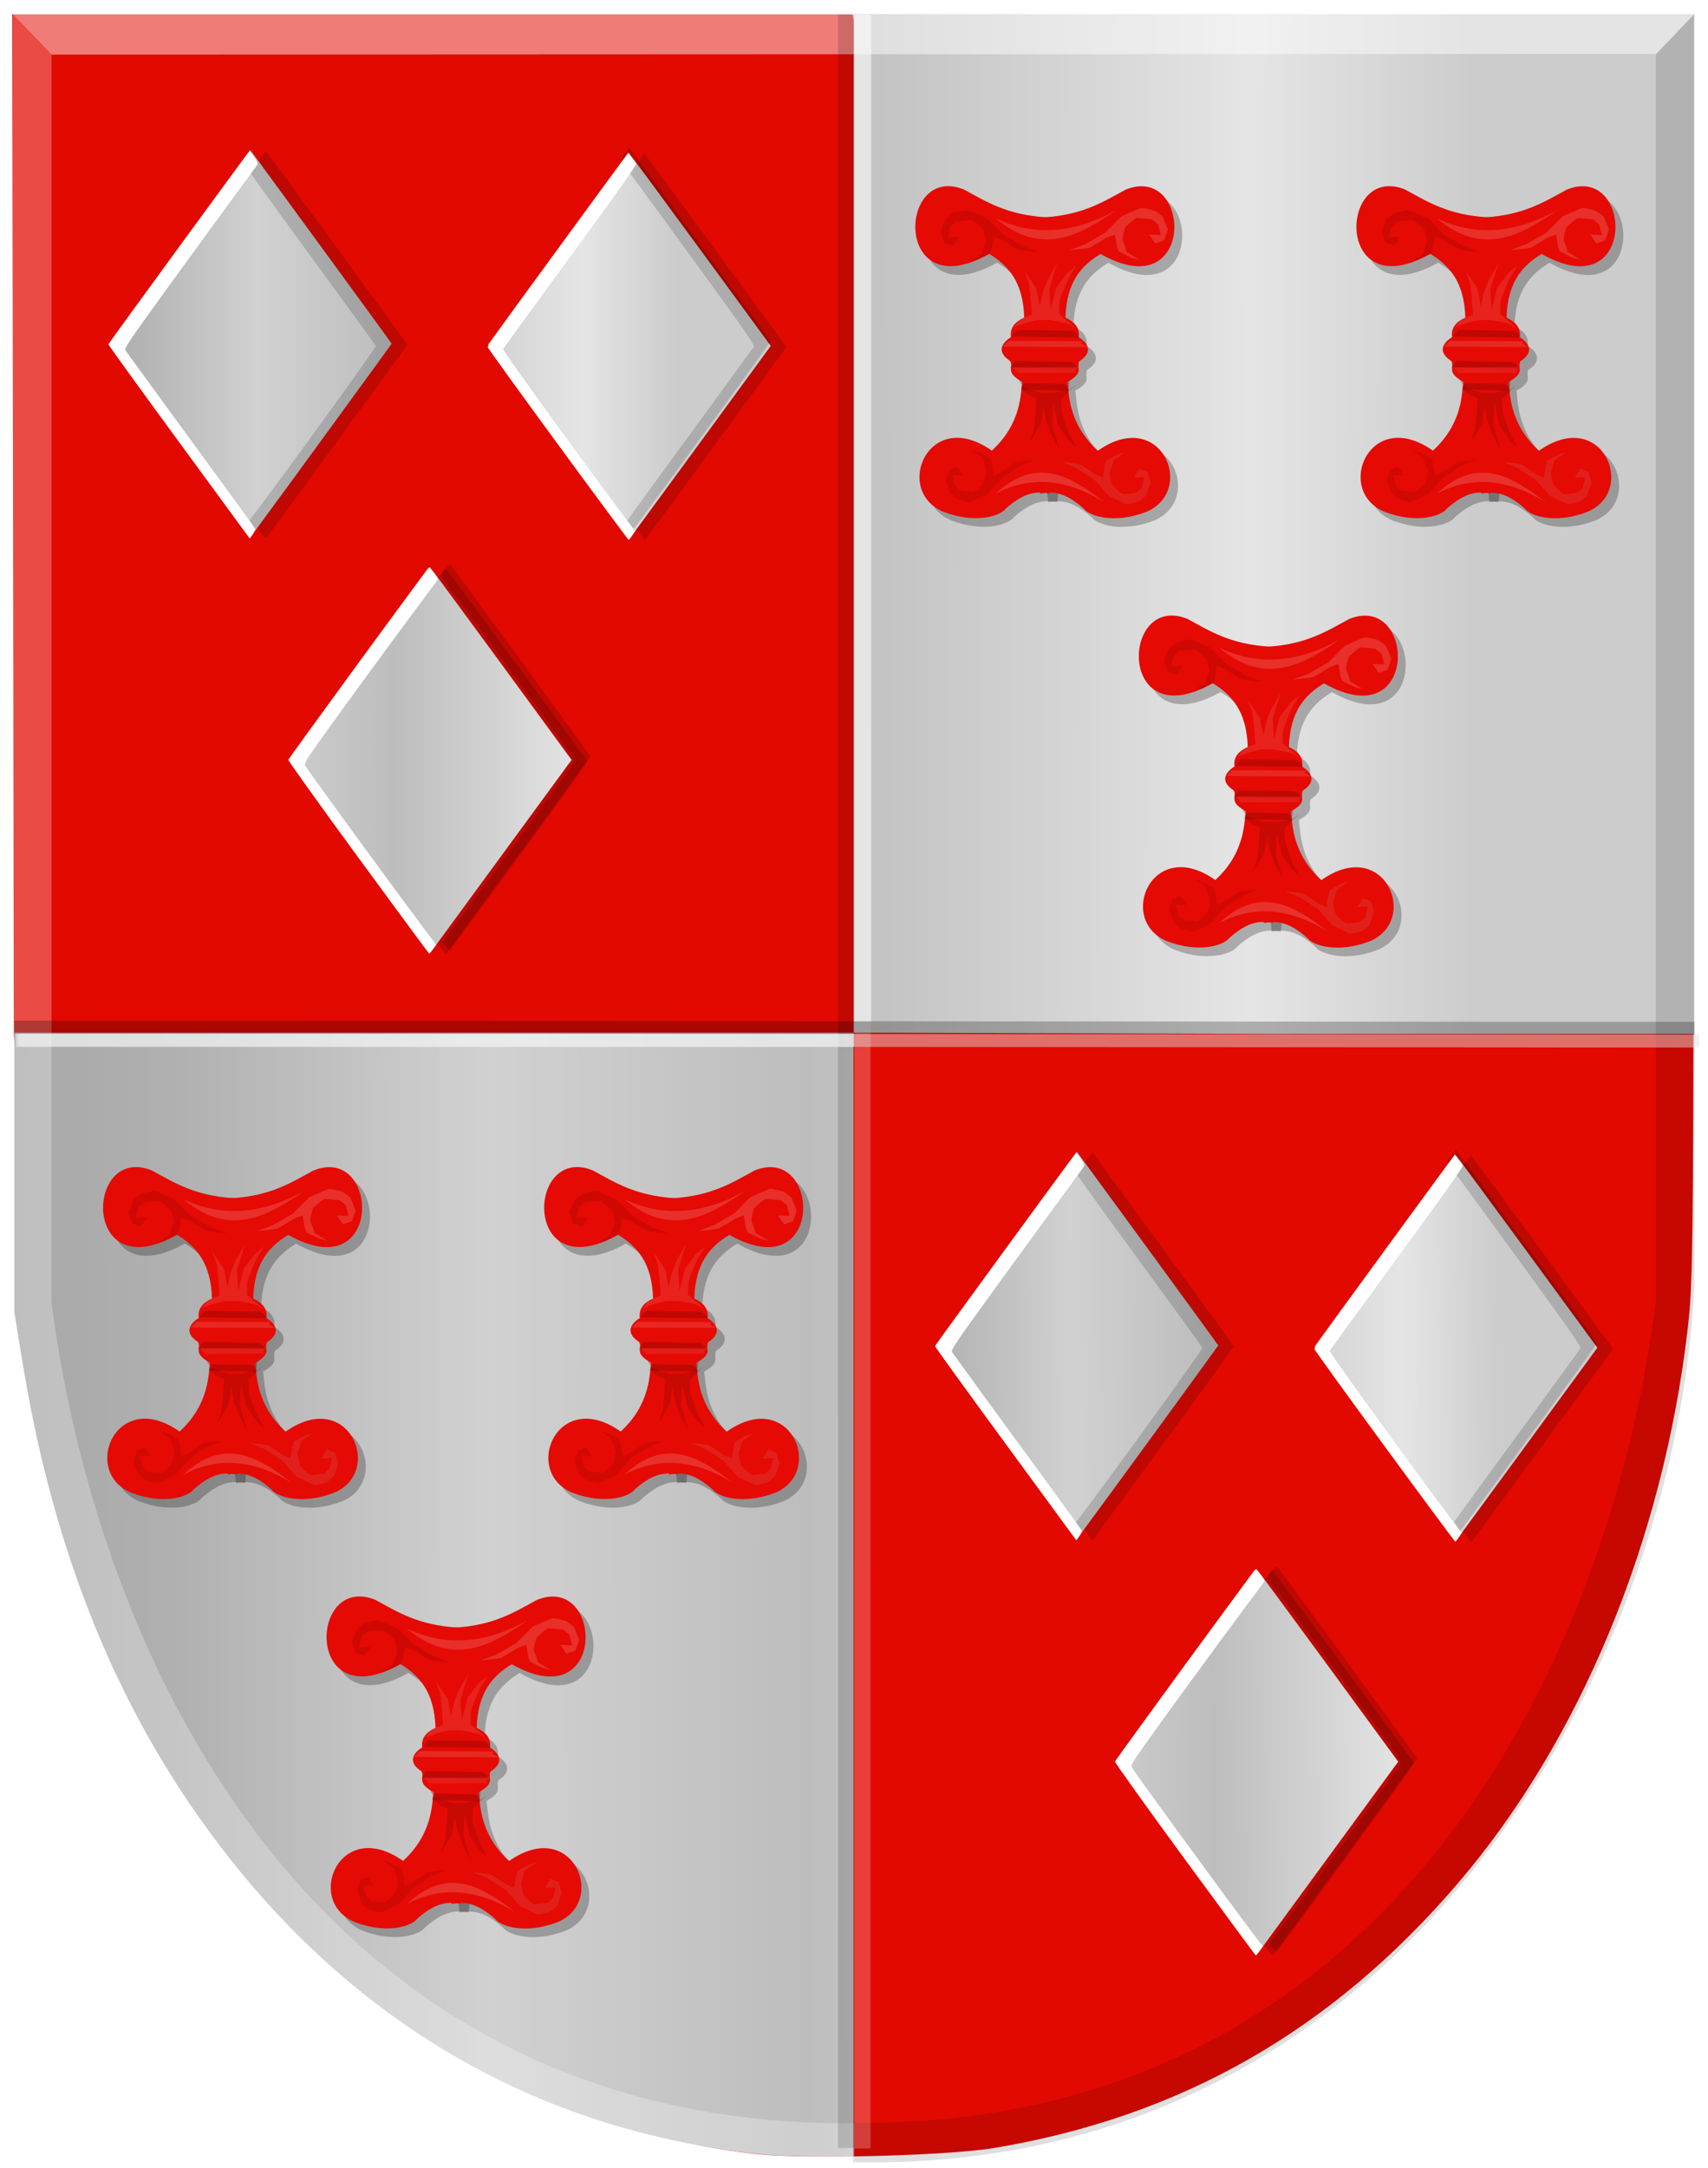 <?xml version="1.0" encoding="UTF-8" standalone="no"?>
<!-- Created with Inkscape (http://www.inkscape.org/) -->

<svg
   xmlns:dc="http://purl.org/dc/elements/1.1/"
   xmlns:cc="http://creativecommons.org/ns#"
   xmlns:rdf="http://www.w3.org/1999/02/22-rdf-syntax-ns#"
   xmlns:svg="http://www.w3.org/2000/svg"
   xmlns="http://www.w3.org/2000/svg"
   xmlns:xlink="http://www.w3.org/1999/xlink"
   xmlns:sodipodi="http://sodipodi.sourceforge.net/DTD/sodipodi-0.dtd"
   xmlns:inkscape="http://www.inkscape.org/namespaces/inkscape"
   width="277.219"
   height="351.638"
   id="svg16540"
   version="1.1"
   inkscape:version="0.48.4 r9939"
   sodipodi:docname="zuil.svg">
  <defs
     id="defs16542">
    <filter
       inkscape:collect="always"
       id="filter50970-2-14-07-8-0"
       color-interpolation-filters="sRGB">
      <feGaussianBlur
         inkscape:collect="always"
         stdDeviation="0.117"
         id="feGaussianBlur50972-9-3-0-0-14" />
    </filter>
    <filter
       inkscape:collect="always"
       id="filter50382-9-9-3-86-0"
       color-interpolation-filters="sRGB">
      <feGaussianBlur
         inkscape:collect="always"
         stdDeviation="0.574"
         id="feGaussianBlur50384-1-8-6-5-73" />
    </filter>
    <filter
       inkscape:collect="always"
       id="filter50386-2-8-3-7-49"
       color-interpolation-filters="sRGB">
      <feGaussianBlur
         inkscape:collect="always"
         stdDeviation="0.574"
         id="feGaussianBlur50388-4-0-1-10-4" />
    </filter>
    <filter
       inkscape:collect="always"
       id="filter50970-2-14-07-4-5"
       color-interpolation-filters="sRGB">
      <feGaussianBlur
         inkscape:collect="always"
         stdDeviation="0.117"
         id="feGaussianBlur50972-9-3-0-9-68" />
    </filter>
    <filter
       inkscape:collect="always"
       id="filter50382-9-9-3-8-9"
       color-interpolation-filters="sRGB">
      <feGaussianBlur
         inkscape:collect="always"
         stdDeviation="0.574"
         id="feGaussianBlur50384-1-8-6-0-8" />
    </filter>
    <filter
       inkscape:collect="always"
       id="filter50386-2-8-3-0-9"
       color-interpolation-filters="sRGB">
      <feGaussianBlur
         inkscape:collect="always"
         stdDeviation="0.574"
         id="feGaussianBlur50388-4-0-1-1-97" />
    </filter>
    <filter
       inkscape:collect="always"
       id="filter50970-2-14-07-0"
       color-interpolation-filters="sRGB">
      <feGaussianBlur
         inkscape:collect="always"
         stdDeviation="0.117"
         id="feGaussianBlur50972-9-3-0-84" />
    </filter>
    <filter
       inkscape:collect="always"
       id="filter50382-9-9-3-5"
       color-interpolation-filters="sRGB">
      <feGaussianBlur
         inkscape:collect="always"
         stdDeviation="0.574"
         id="feGaussianBlur50384-1-8-6-69" />
    </filter>
    <filter
       inkscape:collect="always"
       id="filter50386-2-8-3-3"
       color-interpolation-filters="sRGB">
      <feGaussianBlur
         inkscape:collect="always"
         stdDeviation="0.574"
         id="feGaussianBlur50388-4-0-1-6" />
    </filter>
    <filter
       inkscape:collect="always"
       id="filter50970-2-14-07-8-3"
       color-interpolation-filters="sRGB">
      <feGaussianBlur
         inkscape:collect="always"
         stdDeviation="0.117"
         id="feGaussianBlur50972-9-3-0-0-1" />
    </filter>
    <filter
       inkscape:collect="always"
       id="filter50382-9-9-3-86-4"
       color-interpolation-filters="sRGB">
      <feGaussianBlur
         inkscape:collect="always"
         stdDeviation="0.574"
         id="feGaussianBlur50384-1-8-6-5-1" />
    </filter>
    <filter
       inkscape:collect="always"
       id="filter50386-2-8-3-7-4"
       color-interpolation-filters="sRGB">
      <feGaussianBlur
         inkscape:collect="always"
         stdDeviation="0.574"
         id="feGaussianBlur50388-4-0-1-10-5" />
    </filter>
    <filter
       inkscape:collect="always"
       id="filter50970-2-14-07-4-7"
       color-interpolation-filters="sRGB">
      <feGaussianBlur
         inkscape:collect="always"
         stdDeviation="0.117"
         id="feGaussianBlur50972-9-3-0-9-6" />
    </filter>
    <filter
       inkscape:collect="always"
       id="filter50382-9-9-3-8-3"
       color-interpolation-filters="sRGB">
      <feGaussianBlur
         inkscape:collect="always"
         stdDeviation="0.574"
         id="feGaussianBlur50384-1-8-6-0-4" />
    </filter>
    <filter
       inkscape:collect="always"
       id="filter50386-2-8-3-0-6"
       color-interpolation-filters="sRGB">
      <feGaussianBlur
         inkscape:collect="always"
         stdDeviation="0.574"
         id="feGaussianBlur50388-4-0-1-1-3" />
    </filter>
    <filter
       inkscape:collect="always"
       id="filter50970-2-14-07-83"
       color-interpolation-filters="sRGB">
      <feGaussianBlur
         inkscape:collect="always"
         stdDeviation="0.117"
         id="feGaussianBlur50972-9-3-0-4" />
    </filter>
    <filter
       inkscape:collect="always"
       id="filter50382-9-9-3-2"
       color-interpolation-filters="sRGB">
      <feGaussianBlur
         inkscape:collect="always"
         stdDeviation="0.574"
         id="feGaussianBlur50384-1-8-6-7" />
    </filter>
    <filter
       inkscape:collect="always"
       id="filter50386-2-8-3-8"
       color-interpolation-filters="sRGB">
      <feGaussianBlur
         inkscape:collect="always"
         stdDeviation="0.574"
         id="feGaussianBlur50388-4-0-1-9" />
    </filter>
    <linearGradient
       inkscape:collect="always"
       xlink:href="#linearGradient4070-9-0-5"
       id="linearGradient5734"
       gradientUnits="userSpaceOnUse"
       x1="309.286"
       y1="148.853"
       x2="320.714"
       y2="148.853"
       gradientTransform="translate(458.427,563.081)" />
    <linearGradient
       id="linearGradient4070-9-0-5">
      <stop
         style="stop-color:#a3a3a3;stop-opacity:1;"
         offset="0"
         id="stop4072-5-5-3" />
      <stop
         style="stop-color:#b0b0b0;stop-opacity:1;"
         offset="0.143"
         id="stop4074-5-2-2" />
      <stop
         id="stop4076-40-4-9"
         offset="0.321"
         style="stop-color:#d1d1d1;stop-opacity:1;" />
      <stop
         style="stop-color:#bdbdbd;stop-opacity:1;"
         offset="0.5"
         id="stop4078-3-2-7" />
      <stop
         id="stop4080-4-3-3"
         offset="0.75"
         style="stop-color:#e5e5e5;stop-opacity:1;" />
      <stop
         style="stop-color:#cccccc;stop-opacity:1;"
         offset="0.875"
         id="stop4082-1-8-7" />
      <stop
         id="stop4084-2-5-4"
         offset="1"
         style="stop-color:#cccccc;stop-opacity:1;" />
    </linearGradient>
    <linearGradient
       gradientUnits="userSpaceOnUse"
       y2="148.853"
       x2="320.714"
       y1="148.853"
       x1="309.286"
       id="linearGradient5702"
       xlink:href="#linearGradient4070-9-0-5"
       inkscape:collect="always" />
    <linearGradient
       id="linearGradient4053-4">
      <stop
         style="stop-color:#cc992d;stop-opacity:1;"
         offset="0"
         id="stop4055-9" />
      <stop
         style="stop-color:#e1a832;stop-opacity:1;"
         offset="0.143"
         id="stop4057-8" />
      <stop
         id="stop4059-2"
         offset="0.321"
         style="stop-color:#e5cf5c;stop-opacity:1;" />
      <stop
         style="stop-color:#e5c547;stop-opacity:1;"
         offset="0.5"
         id="stop4061-4" />
      <stop
         id="stop4063-5"
         offset="0.75"
         style="stop-color:#ffffa3;stop-opacity:1;" />
      <stop
         style="stop-color:#ffd94d;stop-opacity:1;"
         offset="0.875"
         id="stop4065-2" />
      <stop
         id="stop4067-9"
         offset="1"
         style="stop-color:#ffdb4e;stop-opacity:1;" />
    </linearGradient>
    <linearGradient
       gradientUnits="userSpaceOnUse"
       y2="148.257"
       x2="305.824"
       y1="148.257"
       x1="294.712"
       id="linearGradient5694"
       xlink:href="#linearGradient4053-4"
       inkscape:collect="always"
       gradientTransform="translate(458.427,563.081)" />
    <linearGradient
       inkscape:collect="always"
       xlink:href="#linearGradient4070-9-0-5"
       id="linearGradient17431"
       x1="977.432"
       y1="616.271"
       x2="1225.576"
       y2="616.725"
       gradientUnits="userSpaceOnUse" />
    <linearGradient
       inkscape:collect="always"
       xlink:href="#linearGradient4070-9-0-5"
       id="linearGradient17439"
       x1="75.066"
       y1="302.478"
       x2="197.503"
       y2="302.478"
       gradientUnits="userSpaceOnUse" />
    <linearGradient
       inkscape:collect="always"
       xlink:href="#linearGradient4070-9-0-5"
       id="linearGradient17447"
       x1="206.373"
       y1="466.386"
       x2="331.667"
       y2="464.957"
       gradientUnits="userSpaceOnUse" />
  </defs>
  <sodipodi:namedview
     id="base"
     pagecolor="#ffffff"
     bordercolor="#666666"
     borderopacity="1.0"
     inkscape:pageopacity="0.0"
     inkscape:pageshadow="2"
     inkscape:zoom="0.7"
     inkscape:cx="148.90582"
     inkscape:cy="135.75936"
     inkscape:document-units="px"
     inkscape:current-layer="layer1"
     showgrid="false"
     fit-margin-top="0"
     fit-margin-left="0"
     fit-margin-right="0"
     fit-margin-bottom="0"
     inkscape:window-width="1600"
     inkscape:window-height="837"
     inkscape:window-x="-8"
     inkscape:window-y="-8"
     inkscape:window-maximized="1" />
  <g
     inkscape:label="Laag 1"
     inkscape:groupmode="layer"
     id="layer1"
     transform="translate(-72.406,-213.031)">
    <g
       id="layer1-72"
       inkscape:label="Laag 1"
       transform="matrix(1.159,0,0,1.573,-1073.104,-581.045)">
      <path
         inkscape:connector-curvature="0"
         id="path20827-7-1-9-9-4"
         d="m 1094.188,726.914 c -26.161,-2.139 -45.912,-11.705 -63.761,-25.644 -19.299,-15.07 -31.31,-33.054 -36.389,-56.765 l -0.029,-3.511 -3.717,-29.381 -0.075,-38.305 -0.131,-67.013 58.837,0 58.836,0 0.188,0.784 0.187,0.784 0.059,-0.784 0.06,-0.784 58.641,0 53.761,4.045 1.22,62.473 c 0.346,17.694 3.658,29.262 3.636,38.799 -0.056,24.265 -0.239,26.669 -0.825,30.351 -3.473,21.79 -15.097,42.382 -32.229,57.092 -17.646,15.152 -38.744,24.012 -64.85,27.232 -3.721,0.459 -11.799,0.779 -19.332,0.867 -5.729,0.067 -11.142,10e-4 -14.085,-0.24 z"
         style="fill:#e20901;fill-opacity:1;stroke:none"
         sodipodi:nodetypes="cscccccccccccccsscccscc" />
      <path
         style="fill:url(#linearGradient17431);fill-opacity:1"
         d="m 1096.927,727.039 c -6.634,-0.271 -16.083,-1.608 -23.696,-3.352 -23.429,-5.366 -43.33,-16.597 -58.356,-32.933 -9.377,-10.195 -16.105,-21.67 -20.484,-34.942 -1.298,-3.934 -2.255,-7.581 -3.529,-13.447 l -0.489,-2.251 0,-14.411 0,-14.412 58.761,0 58.761,0 0,-52.509 0,-52.509 58.841,0 58.841,0 0,52.575 0,52.575 -58.841,0 -58.847,-0.129 0.01,58.007 0,57.878 -4.283,-0.02 c -2.356,-0.011 -5.364,-0.064 -6.685,-0.118 z"
         id="path15258"
         inkscape:connector-curvature="0"
         sodipodi:nodetypes="csssccccccccccccccccsc" />
    </g>
    <path
       sodipodi:nodetypes="ccccc"
       inkscape:connector-curvature="0"
       id="path4533-2-0-0-0-5-9-6-9-9-0-1-9-1"
       d="m 74.497,215.337 6.249,6.551 260.402,-0.111 6.354,-6.542 z"
       style="fill:#ffffff;fill-opacity:0.467;stroke:#000000;stroke-width:1.792px;stroke-linecap:butt;stroke-linejoin:miter;stroke-opacity:0" />
    <path
       inkscape:connector-curvature="0"
       sodipodi:nodetypes="ccccccc"
       id="path4509-9-6-3-0-8-3-9-5-8-5-1-2-7-5-3"
       d="m 74.498,215.332 6.269,6.619 0,202.337 c 8.045,61.801 45.518,133.87 130.311,133.103 l 0,6.372 c -89.206,1.194 -133.644,-80.846 -136.581,-142.158 z"
       style="fill:#ffffff;fill-opacity:0.266;stroke:#000000;stroke-width:1.793px;stroke-linecap:butt;stroke-linejoin:miter;stroke-opacity:0" />
    <path
       inkscape:connector-curvature="0"
       sodipodi:nodetypes="ccccccc"
       id="path4509-9-2-6-1-6-0-4-7-9-5-8-1-4-0"
       d="m 347.43,215.283 -6.27,6.619 0,202.337 c -8.046,61.801 -45.518,133.869 -130.311,133.103 l 0,6.372 c 89.142,1.918 133.631,-80.696 136.581,-142.158 l 0,-206.272 z"
       style="fill:#000000;fill-opacity:0.127;stroke:#000000;stroke-width:1.793px;stroke-linecap:butt;stroke-linejoin:miter;stroke-opacity:0" />
    <rect
       y="215.384"
       x="208.416"
       height="346.026"
       width="2.644"
       id="rect26534-7-2-2-3-8"
       style="fill:#000000;fill-opacity:0.146;stroke:none" />
    <rect
       y="215.458"
       x="211.067"
       height="346.026"
       width="2.644"
       id="rect26534-0-0-0-1-1-1"
       style="fill:#ffffff;fill-opacity:0.222;stroke:none" />
    <path
       style="fill:none;stroke:#000000;stroke-width:2.1;stroke-linecap:butt;stroke-linejoin:miter;stroke-miterlimit:4;stroke-opacity:0.245;stroke-dasharray:none"
       d="m 74.734,379.614 272.709,0.207"
       id="path15290"
       inkscape:connector-curvature="0"
       sodipodi:nodetypes="cc" />
    <path
       style="fill:none;stroke:#e2e2e2;stroke-width:2.1;stroke-linecap:butt;stroke-linejoin:miter;stroke-miterlimit:4;stroke-opacity:0.467;stroke-dasharray:none"
       d="m 75.498,381.675 272.709,0.207"
       id="path15290-2"
       inkscape:connector-curvature="0"
       sodipodi:nodetypes="cc" />
    <rect
       style="fill:#ffffff;fill-opacity:0.467;fill-rule:evenodd;stroke:none"
       id="rect15310"
       width="2.784"
       height="163.259"
       x="211.045"
       y="215.409" />
    <rect
       style="fill:#ffffff;fill-opacity:0.462;fill-rule:evenodd;stroke:none"
       id="rect15310-0"
       width="2.121"
       height="135.976"
       x="380.713"
       y="-211.024"
       transform="matrix(0,1,-1,0,0,0)" />
    <path
       style="fill:#000000;fill-opacity:0.16"
       d="m 133.257,352.343 c -6.273,-8.562 -11.428,-15.684 -11.456,-15.826 -0.057,-0.297 22.721,-31.441 22.927,-31.346 0.075,0.035 5.284,7.088 11.575,15.673 l 11.439,15.61 -0.557,0.739 c -0.306,0.406 -5.443,7.419 -11.416,15.583 -5.973,8.164 -10.915,14.909 -10.983,14.989 -0.068,0.08 -5.256,-6.86 -11.53,-15.422 z m 32.223,-67.263 c -9.478,-12.952 -11.446,-15.752 -11.271,-16.041 0.172,-0.286 22.559,-30.89 22.754,-31.107 0.032,-0.036 5.242,7.007 11.577,15.651 l 11.518,15.717 -1.547,2.119 c -5.673,7.775 -21.316,29.113 -21.421,29.22 -0.07,0.072 -5.295,-6.93 -11.611,-15.56 z m -61.388,-0.276 c -6.286,-8.583 -11.448,-15.679 -11.471,-15.769 -0.04,-0.157 22.9,-31.616 22.974,-31.508 0.02,0.029 5.183,7.081 11.473,15.671 6.29,8.591 11.437,15.677 11.437,15.747 0,0.104 -18.073,24.865 -21.933,30.05 l -1.052,1.414 -11.429,-15.605 z"
       id="path15538"
       inkscape:connector-curvature="0" />
    <path
       style="fill:url(#linearGradient17439);fill-opacity:1"
       d="m 130.702,352.175 c -6.273,-8.562 -11.428,-15.684 -11.456,-15.826 -0.058,-0.297 22.721,-31.441 22.927,-31.346 0.075,0.035 5.284,7.088 11.575,15.673 l 11.439,15.61 -0.557,0.739 c -0.306,0.406 -5.443,7.419 -11.416,15.583 -5.973,8.164 -10.915,14.909 -10.983,14.989 -0.068,0.08 -5.256,-6.86 -11.53,-15.422 z m 32.223,-67.263 c -9.478,-12.952 -11.446,-15.752 -11.272,-16.041 0.172,-0.286 22.56,-30.89 22.755,-31.107 0.032,-0.036 5.242,7.007 11.577,15.652 l 11.518,15.717 -1.547,2.119 c -5.673,7.775 -21.316,29.113 -21.421,29.22 -0.07,0.072 -5.295,-6.93 -11.611,-15.56 z m -61.388,-0.276 c -6.286,-8.583 -11.448,-15.679 -11.471,-15.769 -0.04,-0.157 22.9,-31.616 22.974,-31.508 0.02,0.029 5.183,7.081 11.473,15.671 6.29,8.591 11.437,15.677 11.437,15.747 0,0.104 -18.073,24.865 -21.933,30.051 l -1.052,1.414 -11.429,-15.605 z"
       id="path15538-1"
       inkscape:connector-curvature="0" />
    <path
       style="fill:#000000;fill-opacity:0.16"
       d="m 156.906,351.59 c 6.293,-8.578 11.397,-15.721 11.341,-15.872 -0.084,-0.226 -22.245,-30.547 -22.741,-31.113 -0.084,-0.096 -0.48,0.269 -0.88,0.811 -0.708,0.96 -0.718,0.999 -0.376,1.463 0.193,0.263 1.674,2.25 3.292,4.416 4.308,5.769 13.302,18.079 15.928,21.8 2.029,2.874 2.251,3.272 2.029,3.64 -0.672,1.114 -14.703,20.321 -19.54,26.748 l -1.697,2.255 0.533,0.724 c 0.293,0.399 0.564,0.725 0.601,0.725 0.037,0 5.217,-7.019 11.51,-15.597 z m -32.398,-67.014 c 6.251,-8.525 11.376,-15.619 11.389,-15.765 0.013,-0.146 -5.109,-7.281 -11.382,-15.855 l -11.406,-15.59 -0.569,0.674 c -0.313,0.371 -0.641,0.815 -0.729,0.987 -0.116,0.227 2.857,4.429 10.713,15.147 5.98,8.158 10.873,14.895 10.873,14.97 0,0.374 -15.421,21.653 -20.343,28.069 l -1.092,1.423 0.472,0.718 c 0.26,0.395 0.525,0.719 0.59,0.72 0.065,0 5.232,-6.973 11.483,-15.498 z m 61.498,-0.381 c 6.318,-8.617 11.472,-15.742 11.453,-15.835 -0.018,-0.092 -5.187,-7.196 -11.486,-15.786 l -11.452,-15.618 -0.695,0.942 c -0.382,0.518 -0.652,1.055 -0.6,1.192 0.052,0.138 1.214,1.756 2.581,3.595 1.367,1.84 6.237,8.506 10.821,14.813 7.186,9.888 8.3,11.516 8.085,11.817 -1.349,1.889 -10.137,13.934 -14.932,20.468 -3.314,4.516 -6.07,8.329 -6.123,8.473 -0.053,0.144 0.118,0.564 0.382,0.933 l 0.479,0.672 11.487,-15.667 z"
       id="path15567-2"
       inkscape:connector-curvature="0" />
    <path
       style="fill:#ffffff"
       d="m 130.555,352.108 c -6.293,-8.578 -11.397,-15.721 -11.341,-15.872 0.084,-0.226 22.245,-30.547 22.741,-31.113 0.084,-0.096 0.48,0.269 0.88,0.811 0.708,0.96 0.718,0.999 0.376,1.463 -0.193,0.262 -1.674,2.249 -3.292,4.416 -4.308,5.77 -13.302,18.079 -15.928,21.8 -2.029,2.874 -2.251,3.272 -2.029,3.64 0.672,1.114 14.703,20.321 19.54,26.748 l 1.697,2.255 -0.534,0.725 c -0.293,0.399 -0.564,0.725 -0.601,0.725 -0.037,0 -5.217,-7.019 -11.51,-15.597 z m 32.398,-67.014 c -6.251,-8.525 -11.376,-15.619 -11.389,-15.765 -0.013,-0.146 5.109,-7.281 11.383,-15.855 l 11.406,-15.59 0.569,0.674 c 0.313,0.371 0.641,0.815 0.729,0.987 0.116,0.227 -2.857,4.429 -10.713,15.147 -5.98,8.158 -10.873,14.895 -10.873,14.97 0,0.374 15.421,21.653 20.343,28.069 l 1.092,1.423 -0.472,0.718 c -0.26,0.395 -0.525,0.719 -0.59,0.72 -0.065,0 -5.232,-6.973 -11.483,-15.498 z m -61.497,-0.381 c -6.318,-8.617 -11.472,-15.742 -11.453,-15.835 0.018,-0.093 5.187,-7.196 11.486,-15.786 l 11.452,-15.618 0.695,0.942 c 0.382,0.518 0.652,1.055 0.6,1.192 -0.052,0.138 -1.214,1.755 -2.581,3.595 -1.367,1.84 -6.237,8.506 -10.821,14.813 -7.186,9.888 -8.3,11.516 -8.085,11.817 1.349,1.889 10.137,13.934 14.932,20.468 3.314,4.516 6.07,8.329 6.123,8.473 0.053,0.144 -0.118,0.564 -0.382,0.933 l -0.479,0.672 -11.487,-15.667 z"
       id="path15567"
       inkscape:connector-curvature="0" />
    <path
       style="fill:#000000;fill-opacity:0.16"
       d="m 267.422,514.822 c -6.273,-8.562 -11.428,-15.684 -11.456,-15.826 -0.058,-0.298 22.721,-31.441 22.927,-31.346 0.075,0.035 5.284,7.088 11.575,15.673 l 11.439,15.61 -0.557,0.739 c -0.306,0.406 -5.443,7.419 -11.416,15.583 -5.973,8.164 -10.915,14.909 -10.983,14.989 -0.068,0.08 -5.256,-6.86 -11.53,-15.422 z m 32.223,-67.263 c -9.478,-12.952 -11.446,-15.752 -11.272,-16.041 0.172,-0.286 22.56,-30.89 22.754,-31.107 0.032,-0.036 5.242,7.007 11.577,15.652 l 11.518,15.717 -1.547,2.119 c -5.673,7.775 -21.316,29.113 -21.421,29.22 -0.07,0.072 -5.295,-6.93 -11.611,-15.56 z m -61.388,-0.276 c -6.286,-8.583 -11.448,-15.679 -11.471,-15.769 -0.04,-0.157 22.9,-31.616 22.974,-31.508 0.02,0.029 5.183,7.081 11.473,15.671 6.29,8.591 11.437,15.677 11.437,15.747 0,0.104 -18.073,24.865 -21.933,30.051 l -1.052,1.414 -11.429,-15.605 z"
       id="path15538-7"
       inkscape:connector-curvature="0" />
    <path
       style="fill:url(#linearGradient17447);fill-opacity:1"
       d="m 264.866,514.654 c -6.273,-8.562 -11.428,-15.684 -11.456,-15.825 -0.058,-0.298 22.721,-31.441 22.927,-31.346 0.075,0.035 5.284,7.088 11.575,15.673 l 11.439,15.61 -0.557,0.739 c -0.306,0.406 -5.444,7.419 -11.416,15.583 -5.973,8.164 -10.915,14.909 -10.983,14.989 -0.068,0.08 -5.256,-6.86 -11.53,-15.422 z m 32.223,-67.263 c -9.478,-12.952 -11.446,-15.752 -11.272,-16.041 0.172,-0.286 22.56,-30.89 22.754,-31.107 0.032,-0.036 5.242,7.007 11.577,15.651 l 11.518,15.717 -1.547,2.119 c -5.673,7.775 -21.316,29.113 -21.421,29.22 -0.07,0.072 -5.295,-6.93 -11.611,-15.56 z m -61.388,-0.276 c -6.286,-8.583 -11.448,-15.679 -11.471,-15.769 -0.04,-0.157 22.9,-31.616 22.974,-31.508 0.02,0.029 5.183,7.081 11.473,15.671 6.29,8.591 11.437,15.677 11.437,15.747 0,0.104 -18.073,24.865 -21.933,30.05 l -1.052,1.414 -11.429,-15.605 z"
       id="path15538-1-7"
       inkscape:connector-curvature="0" />
    <path
       style="fill:#000000;fill-opacity:0.16"
       d="m 291.071,514.069 c 6.293,-8.578 11.397,-15.721 11.341,-15.872 -0.084,-0.226 -22.245,-30.547 -22.741,-31.113 -0.084,-0.096 -0.48,0.269 -0.88,0.811 -0.708,0.96 -0.718,0.999 -0.376,1.463 0.193,0.263 1.674,2.249 3.292,4.416 4.308,5.77 13.302,18.08 15.928,21.8 2.029,2.874 2.251,3.272 2.029,3.64 -0.672,1.114 -14.703,20.321 -19.54,26.748 l -1.697,2.255 0.534,0.725 c 0.293,0.398 0.564,0.725 0.601,0.725 0.037,0 5.217,-7.019 11.51,-15.597 z m -32.398,-67.014 c 6.251,-8.525 11.376,-15.619 11.389,-15.765 0.013,-0.146 -5.109,-7.281 -11.383,-15.855 l -11.406,-15.59 -0.569,0.674 c -0.313,0.37 -0.641,0.815 -0.729,0.987 -0.116,0.227 2.857,4.429 10.713,15.147 5.98,8.158 10.873,14.895 10.873,14.97 0,0.374 -15.421,21.653 -20.343,28.069 l -1.092,1.423 0.472,0.718 c 0.26,0.395 0.525,0.719 0.59,0.72 0.065,0 5.232,-6.973 11.483,-15.498 z m 61.497,-0.381 c 6.318,-8.617 11.472,-15.742 11.453,-15.835 -0.018,-0.092 -5.187,-7.196 -11.486,-15.786 l -11.452,-15.618 -0.695,0.942 c -0.382,0.518 -0.652,1.055 -0.6,1.192 0.052,0.138 1.214,1.756 2.581,3.595 1.367,1.84 6.237,8.506 10.821,14.813 7.186,9.888 8.3,11.516 8.085,11.817 -1.349,1.889 -10.137,13.934 -14.932,20.468 -3.314,4.516 -6.07,8.329 -6.123,8.473 -0.053,0.144 0.118,0.564 0.382,0.933 l 0.479,0.672 11.487,-15.667 z"
       id="path15567-2-1"
       inkscape:connector-curvature="0" />
    <path
       style="fill:#ffffff"
       d="m 264.72,514.587 c -6.293,-8.578 -11.397,-15.721 -11.341,-15.872 0.084,-0.226 22.245,-30.547 22.741,-31.113 0.084,-0.096 0.48,0.269 0.88,0.811 0.708,0.96 0.718,0.999 0.376,1.463 -0.193,0.263 -1.674,2.249 -3.292,4.416 -4.308,5.77 -13.302,18.08 -15.928,21.8 -2.029,2.874 -2.251,3.272 -2.029,3.64 0.672,1.114 14.703,20.321 19.54,26.748 l 1.697,2.255 -0.534,0.725 c -0.293,0.398 -0.564,0.725 -0.601,0.725 -0.037,0 -5.217,-7.019 -11.51,-15.597 z m 32.398,-67.014 c -6.251,-8.525 -11.376,-15.619 -11.389,-15.765 -0.013,-0.146 5.109,-7.281 11.382,-15.855 l 11.406,-15.59 0.569,0.674 c 0.313,0.37 0.641,0.815 0.729,0.987 0.116,0.227 -2.857,4.429 -10.713,15.147 -5.98,8.158 -10.873,14.895 -10.873,14.97 0,0.374 15.421,21.653 20.343,28.069 l 1.092,1.423 -0.472,0.718 c -0.26,0.395 -0.525,0.719 -0.59,0.72 -0.065,0 -5.232,-6.973 -11.483,-15.498 z m -61.498,-0.381 c -6.318,-8.617 -11.472,-15.742 -11.453,-15.835 0.018,-0.092 5.187,-7.196 11.486,-15.786 l 11.452,-15.618 0.695,0.942 c 0.382,0.518 0.652,1.055 0.6,1.192 -0.052,0.138 -1.214,1.756 -2.581,3.595 -1.367,1.84 -6.237,8.506 -10.821,14.813 -7.186,9.888 -8.3,11.516 -8.085,11.817 1.349,1.889 10.137,13.934 14.932,20.468 3.314,4.516 6.07,8.329 6.123,8.473 0.053,0.144 -0.118,0.564 -0.382,0.933 l -0.479,0.672 -11.487,-15.667 z"
       id="path15567-3"
       inkscape:connector-curvature="0" />
    <path
       transform="matrix(0.859,0,0,0.818,256.811,312.455)"
       style="fill:#000000;fill-opacity:0.253;stroke:#000000;stroke-width:1px;stroke-linecap:butt;stroke-linejoin:miter;stroke-opacity:0;filter:url(#filter50386-2-8-3-8)"
       d="m 11.21,2.909 c -12.592,-5.353 -13.387,23.545 4.75,12.75 3.516,2.246 6.411,5.425 6.625,12.625 -1.746,0.835 -2.751,2.041 -2.5,3.875 -2.038,1.329 -2.59,3.116 -0.125,4.75 0.641,1.351 -1.061,2.181 2.25,4.125 -0.314,2.033 -0.038,8.159 -5.75,13.625 -11.945,-8.867 -18.67,7.958 -9.125,12.125 6.193,2.49 10.835,0.735 11.75,-0.625 3.81,-3.544 6.075,-3.381 8.25,-3 l 2.625,-27.625 -3.25,-27.125 c -7.431,-0.475 -11.283,-3.097 -15.5,-5.5 z"
       id="path50141-87-9"
       sodipodi:nodetypes="ccccccccccccc"
       inkscape:connector-curvature="0" />
    <path
       transform="matrix(0.859,0,0,0.818,256.811,312.455)"
       style="fill:#000000;fill-opacity:0.253;stroke:#000000;stroke-width:1px;stroke-linecap:butt;stroke-linejoin:miter;stroke-opacity:0;filter:url(#filter50382-9-9-3-2)"
       d="m 41.737,2.928 c 12.592,-5.353 13.387,23.545 -4.75,12.75 -3.516,2.246 -6.411,5.425 -6.625,12.625 1.746,0.835 2.751,2.041 2.5,3.875 2.038,1.329 2.59,3.116 0.125,4.75 -0.641,1.351 1.061,2.181 -2.25,4.125 0.314,2.033 0.038,8.159 5.75,13.625 11.945,-8.867 18.67,7.958 9.125,12.125 -6.193,2.49 -10.835,0.735 -11.75,-0.625 -3.81,-3.544 -6.075,-3.381 -8.25,-3 l -2.625,-27.625 3.25,-27.125 c 7.431,-0.475 11.283,-3.097 15.5,-5.5 z"
       id="path50141-8-7-5"
       sodipodi:nodetypes="ccccccccccccc"
       inkscape:connector-curvature="0" />
    <path
       style="fill:#e50a04;fill-opacity:1;stroke:#000000;stroke-width:0.839px;stroke-linecap:butt;stroke-linejoin:miter;stroke-opacity:0"
       d="m 265.145,313.411 c -10.823,-4.381 -11.506,19.268 4.083,10.434 3.022,1.838 5.51,4.44 5.694,10.332 -1.501,0.683 -2.364,1.671 -2.149,3.171 -1.752,1.088 -2.226,2.55 -0.108,3.887 0.551,1.105 -0.912,1.785 1.934,3.376 -0.27,1.664 -0.034,6.677 -4.942,11.15 -10.266,-7.256 -16.047,6.513 -7.843,9.922 5.323,2.037 9.313,0.601 10.099,-0.511 3.274,-2.9 5.222,-2.767 7.091,-2.455 l 2.256,-22.607 -2.793,-22.198 c -6.387,-0.389 -9.698,-2.534 -13.322,-4.501 z"
       id="path50141-0-8-6"
       sodipodi:nodetypes="ccccccccccccc"
       inkscape:connector-curvature="0" />
    <path
       style="fill:#e50a04;fill-opacity:1;stroke:#000000;stroke-width:0.839px;stroke-linecap:butt;stroke-linejoin:miter;stroke-opacity:0"
       d="m 291.382,313.427 c 10.823,-4.381 11.506,19.268 -4.083,10.434 -3.022,1.838 -5.51,4.44 -5.694,10.332 1.501,0.683 2.364,1.67 2.149,3.171 1.752,1.088 2.226,2.55 0.108,3.887 -0.551,1.105 0.912,1.785 -1.934,3.376 0.27,1.664 0.034,6.677 4.942,11.15 10.266,-7.256 16.047,6.513 7.843,9.922 -5.323,2.037 -9.313,0.601 -10.099,-0.511 -3.275,-2.9 -5.222,-2.767 -7.091,-2.455 l -2.256,-22.607 2.793,-22.198 c 6.387,-0.389 9.698,-2.534 13.322,-4.501 z"
       id="path50141-8-5-3-1"
       sodipodi:nodetypes="ccccccccccccc"
       inkscape:connector-curvature="0" />
    <path
       style="fill:#ffffff;fill-opacity:0.1;stroke:#000000;stroke-width:0.839px;stroke-linecap:butt;stroke-linejoin:miter;stroke-opacity:0"
       d="m 274.945,326.555 0.76,2.098 0.229,2.17 0.227,2.893 -1.216,0.434 -0.988,0.651 -0.684,0.94 1.975,-0.723 1.823,-0.434 2.051,0 2.659,0.506 1.52,0.796 -1.823,-1.519 -0.912,-0.796 c 0,0 0.077,-1.302 0.077,-1.881 0,-0.579 1.443,-3.833 1.443,-3.833 l 1.292,-2.098 -1.444,1.157 -1.823,2.387 -0.912,3.616 -0.229,-3.327 1.292,-4.195 -1.519,2.604 -0.836,2.098 -0.456,2.242 -0.532,-2.821 -1.975,-2.966 z"
       id="path50165-0-8-51"
       inkscape:connector-curvature="0" />
    <path
       style="fill:#000000;fill-opacity:0.164;stroke:#000000;stroke-width:0.839px;stroke-linecap:butt;stroke-linejoin:miter;stroke-opacity:0"
       d="m 272.894,337.26 11.015,0.144 -0.456,-0.651 -0.684,-0.434 -9.04,-0.144 -0.836,1.085 z"
       id="path50167-6-3-0"
       inkscape:connector-curvature="0" />
    <path
       style="fill:#000000;fill-opacity:0.164;stroke:#000000;stroke-width:0.839px;stroke-linecap:butt;stroke-linejoin:miter;stroke-opacity:0"
       d="m 272.628,342.287 11.015,0.144 -0.456,-0.651 -0.684,-0.434 -9.04,-0.144 -0.836,1.085 z"
       id="path50167-4-6-7-9"
       inkscape:connector-curvature="0" />
    <path
       style="fill:#000000;fill-opacity:0.164;stroke:#000000;stroke-width:0.839px;stroke-linecap:butt;stroke-linejoin:miter;stroke-opacity:0"
       d="m 274.299,345.904 7.901,0.144 -0.327,-0.651 -0.49,-0.434 -6.484,-0.144 -0.6,1.085 z"
       id="path50167-0-2-10-7"
       inkscape:connector-curvature="0" />
    <path
       style="fill:#ffffff;fill-opacity:0.122;stroke:#000000;stroke-width:0.839px;stroke-linecap:butt;stroke-linejoin:miter;stroke-opacity:0"
       d="m 271.412,338.888 13.826,0.072 -1.099,-0.579 0.275,-0.361 -11.995,-0.072 -1.007,0.94 z"
       id="path50167-5-6-7-3"
       sodipodi:nodetypes="cccccc"
       inkscape:connector-curvature="0" />
    <path
       style="fill:#ffffff;fill-opacity:0.078;stroke:#000000;stroke-width:0.839px;stroke-linecap:butt;stroke-linejoin:miter;stroke-opacity:0"
       d="m 273.046,342.251 10.94,-0.072 -0.869,0.579 0.217,0.362 -9.491,0.072 -0.797,-0.94 z"
       id="path50167-5-0-3-3-0"
       sodipodi:nodetypes="cccccc"
       inkscape:connector-curvature="0" />
    <path
       style="fill:#8e0000;fill-opacity:0.245;stroke:#000000;stroke-width:0.839px;stroke-linecap:butt;stroke-linejoin:miter;stroke-opacity:0"
       d="m 264.385,321.058 -0.988,1.446 -1.444,-0.506 -0.608,-1.736 0.836,-2.098 c 0,0 1.14,-0.94 1.444,-1.013 0.304,-0.072 1.823,-0.506 2.203,-0.362 0.38,0.144 3.039,1.302 3.039,1.302 l 2.659,2.676 3.267,1.881 2.583,0.94 c 0,0 -2.963,-0.217 -3.418,-0.434 -0.456,-0.217 -2.659,-1.591 -2.659,-1.591 l -1.368,-0.506 -0.304,1.881 -0.304,0.868 -2.051,1.013 -1.368,0.362 2.127,-1.302 c 0,0 0.38,-1.375 0.608,-1.736 0.229,-0.362 -0.38,-2.242 -0.38,-2.242 0,0 -1.52,-1.519 -1.975,-1.519 -0.456,0 -2.355,0.217 -2.355,0.217 l -0.988,0.796 -0.456,1.736 1.899,-0.072 z"
       id="path50253-1-4-8"
       inkscape:connector-curvature="0" />
    <path
       style="fill:#ffffff;fill-opacity:0.151;stroke:#000000;stroke-width:0.839px;stroke-linecap:butt;stroke-linejoin:miter;stroke-opacity:0"
       d="m 295.191,320.711 0.988,1.447 1.444,-0.506 0.608,-1.736 -0.836,-2.098 c 0,0 -1.14,-0.94 -1.444,-1.013 -0.304,-0.072 -1.823,-0.506 -2.203,-0.362 -0.38,0.144 -3.039,1.302 -3.039,1.302 l -2.659,2.676 -3.267,1.881 -2.583,0.94 c 0,0 2.963,-0.217 3.419,-0.434 0.456,-0.217 2.659,-1.591 2.659,-1.591 l 1.367,-0.506 0.304,1.881 0.304,0.868 2.051,1.013 1.367,0.361 -2.127,-1.302 c 0,0 -0.38,-1.374 -0.608,-1.736 -0.229,-0.361 0.38,-2.242 0.38,-2.242 0,0 1.52,-1.519 1.975,-1.519 0.456,0 2.355,0.217 2.355,0.217 l 0.988,0.796 0.456,1.736 -1.899,-0.072 z"
       id="path50253-7-7-9-1"
       inkscape:connector-curvature="0" />
    <path
       style="fill:#ffffff;fill-opacity:0.154;stroke:#000000;stroke-width:0.839px;stroke-linecap:butt;stroke-linejoin:miter;stroke-opacity:0"
       d="m 270.311,318.092 c 7.429,6.244 13.564,2.804 19.6,-1.375 -6.533,3.645 -13.067,4.476 -19.6,1.375 z"
       id="path50277-5-6-5"
       sodipodi:nodetypes="ccc"
       inkscape:connector-curvature="0" />
    <path
       transform="matrix(0.859,0,0,0.818,256.811,312.455)"
       style="fill:#000000;fill-opacity:0.124;stroke:#000000;stroke-width:1px;stroke-linecap:butt;stroke-linejoin:miter;stroke-opacity:0;filter:url(#filter50970-2-14-07-83)"
       d="m 22.12,51.294 0.796,-2.563 0.239,-2.652 0.239,-3.536 -1.274,-0.53 -1.035,-0.795 -0.717,-1.149 2.071,0.884 1.912,0.53 2.151,0 2.788,-0.619 1.593,-0.972 -1.912,1.856 -0.956,0.972 c 0,0 0.08,1.591 0.08,2.298 0,0.707 1.513,4.685 1.513,4.685 l 1.354,2.563 -1.513,-1.414 -1.912,-2.917 -0.956,-4.419 -0.239,4.066 1.354,5.127 -1.593,-3.182 -0.876,-2.563 -0.478,-2.74 -0.558,3.447 -2.071,3.624 z"
       id="path50165-2-5-5-1"
       inkscape:connector-curvature="0" />
    <path
       style="fill:#8f0000;fill-opacity:0.226;stroke:#000000;stroke-width:0.839px;stroke-linecap:butt;stroke-linejoin:miter;stroke-opacity:0"
       d="m 264.94,359.784 -0.89,-1.447 -1.301,0.506 -0.548,1.736 0.753,2.098 c 0,0 1.027,0.941 1.301,1.013 0.274,0.072 1.643,0.506 1.985,0.362 0.342,-0.144 2.738,-1.302 2.738,-1.302 l 2.396,-2.676 2.944,-1.881 2.328,-0.94 c 0,0 -2.67,0.217 -3.081,0.434 -0.411,0.217 -2.396,1.591 -2.396,1.591 l -1.232,0.506 -0.274,-1.881 -0.274,-0.868 -1.849,-1.013 -1.232,-0.362 1.917,1.302 c 0,0 0.343,1.374 0.548,1.736 0.205,0.361 -0.342,2.242 -0.342,2.242 0,0 -1.369,1.519 -1.78,1.519 -0.411,0 -2.122,-0.217 -2.122,-0.217 l -0.89,-0.796 -0.411,-1.736 1.712,0.072 z"
       id="path50253-4-5-1-71"
       inkscape:connector-curvature="0" />
    <path
       style="fill:#d47f7f;fill-opacity:0.193;stroke:#000000;stroke-width:0.839px;stroke-linecap:butt;stroke-linejoin:miter;stroke-opacity:0"
       d="m 292.699,360.131 0.89,-1.447 1.3,0.506 0.548,1.736 -0.753,2.098 c 0,0 -1.027,0.94 -1.301,1.013 -0.274,0.072 -1.643,0.506 -1.985,0.362 -0.342,-0.144 -2.738,-1.302 -2.738,-1.302 l -2.396,-2.676 -2.944,-1.881 -2.328,-0.94 c 0,0 2.67,0.217 3.081,0.434 0.411,0.217 2.396,1.591 2.396,1.591 l 1.232,0.506 0.274,-1.881 0.274,-0.868 1.848,-1.013 1.232,-0.362 -1.917,1.302 c 0,0 -0.342,1.374 -0.548,1.736 -0.205,0.362 0.342,2.242 0.342,2.242 0,0 1.369,1.519 1.78,1.519 0.411,0 2.122,-0.217 2.122,-0.217 l 0.89,-0.796 0.411,-1.736 -1.711,0.072 z"
       id="path50253-7-4-4-0-7"
       inkscape:connector-curvature="0" />
    <path
       style="fill:#ffffff;fill-opacity:0.161;stroke:#000000;stroke-width:0.839px;stroke-linecap:butt;stroke-linejoin:miter;stroke-opacity:0"
       d="m 270.279,362.75 c 6.695,-6.244 12.223,-2.804 17.662,1.374 -5.887,-3.645 -11.775,-4.476 -17.662,-1.374 z"
       id="path50277-4-8-9-9"
       sodipodi:nodetypes="ccc"
       inkscape:connector-curvature="0" />
    <path
       transform="matrix(0.859,0,0,0.818,220.535,242.814)"
       style="fill:#000000;fill-opacity:0.253;stroke:#000000;stroke-width:1px;stroke-linecap:butt;stroke-linejoin:miter;stroke-opacity:0;filter:url(#filter50386-2-8-3-0-6)"
       d="m 11.21,2.909 c -12.592,-5.353 -13.387,23.545 4.75,12.75 3.516,2.246 6.411,5.425 6.625,12.625 -1.746,0.835 -2.751,2.041 -2.5,3.875 -2.038,1.329 -2.59,3.116 -0.125,4.75 0.641,1.351 -1.061,2.181 2.25,4.125 -0.314,2.033 -0.038,8.159 -5.75,13.625 -11.945,-8.867 -18.67,7.958 -9.125,12.125 6.193,2.49 10.835,0.735 11.75,-0.625 3.81,-3.544 6.075,-3.381 8.25,-3 l 2.625,-27.625 -3.25,-27.125 c -7.431,-0.475 -11.283,-3.097 -15.5,-5.5 z"
       id="path50141-87-9-8"
       sodipodi:nodetypes="ccccccccccccc"
       inkscape:connector-curvature="0" />
    <path
       transform="matrix(0.859,0,0,0.818,220.535,242.814)"
       style="fill:#000000;fill-opacity:0.253;stroke:#000000;stroke-width:1px;stroke-linecap:butt;stroke-linejoin:miter;stroke-opacity:0;filter:url(#filter50382-9-9-3-8-3)"
       d="m 41.737,2.928 c 12.592,-5.353 13.387,23.545 -4.75,12.75 -3.516,2.246 -6.411,5.425 -6.625,12.625 1.746,0.835 2.751,2.041 2.5,3.875 2.038,1.329 2.59,3.116 0.125,4.75 -0.641,1.351 1.061,2.181 -2.25,4.125 0.314,2.033 0.038,8.159 5.75,13.625 11.945,-8.867 18.67,7.958 9.125,12.125 -6.193,2.49 -10.835,0.735 -11.75,-0.625 -3.81,-3.544 -6.075,-3.381 -8.25,-3 l -2.625,-27.625 3.25,-27.125 c 7.431,-0.475 11.283,-3.097 15.5,-5.5 z"
       id="path50141-8-7-5-5"
       sodipodi:nodetypes="ccccccccccccc"
       inkscape:connector-curvature="0" />
    <path
       style="fill:#e50a04;fill-opacity:1;stroke:#000000;stroke-width:0.839px;stroke-linecap:butt;stroke-linejoin:miter;stroke-opacity:0"
       d="m 228.869,243.771 c -10.823,-4.381 -11.506,19.268 4.082,10.434 3.022,1.838 5.51,4.44 5.694,10.332 -1.501,0.683 -2.364,1.671 -2.149,3.171 -1.752,1.088 -2.226,2.55 -0.108,3.887 0.551,1.105 -0.912,1.785 1.934,3.376 -0.27,1.664 -0.034,6.677 -4.942,11.15 -10.266,-7.256 -16.047,6.513 -7.843,9.922 5.323,2.037 9.313,0.601 10.099,-0.511 3.274,-2.9 5.222,-2.767 7.091,-2.455 l 2.256,-22.607 -2.793,-22.198 c -6.387,-0.389 -9.698,-2.534 -13.322,-4.501 z"
       id="path50141-0-8-6-0"
       sodipodi:nodetypes="ccccccccccccc"
       inkscape:connector-curvature="0" />
    <path
       style="fill:#e50a04;fill-opacity:1;stroke:#000000;stroke-width:0.839px;stroke-linecap:butt;stroke-linejoin:miter;stroke-opacity:0"
       d="m 255.107,243.786 c 10.823,-4.381 11.506,19.268 -4.083,10.434 -3.022,1.838 -5.51,4.44 -5.694,10.332 1.501,0.683 2.364,1.67 2.149,3.171 1.752,1.088 2.226,2.55 0.108,3.887 -0.55,1.105 0.912,1.785 -1.934,3.376 0.27,1.664 0.034,6.677 4.942,11.15 10.266,-7.256 16.047,6.513 7.843,9.922 -5.323,2.037 -9.313,0.601 -10.099,-0.511 -3.275,-2.9 -5.222,-2.767 -7.091,-2.455 l -2.256,-22.607 2.793,-22.198 c 6.387,-0.389 9.698,-2.534 13.322,-4.501 z"
       id="path50141-8-5-3-1-8"
       sodipodi:nodetypes="ccccccccccccc"
       inkscape:connector-curvature="0" />
    <path
       style="fill:#ffffff;fill-opacity:0.1;stroke:#000000;stroke-width:0.839px;stroke-linecap:butt;stroke-linejoin:miter;stroke-opacity:0"
       d="m 238.669,256.914 0.76,2.098 0.229,2.17 0.227,2.893 -1.216,0.434 -0.988,0.651 -0.684,0.94 1.975,-0.723 1.823,-0.434 2.051,0 2.659,0.506 1.519,0.796 -1.823,-1.519 -0.911,-0.796 c 0,0 0.077,-1.302 0.077,-1.881 0,-0.579 1.443,-3.833 1.443,-3.833 l 1.292,-2.098 -1.444,1.157 -1.823,2.387 -0.911,3.617 -0.229,-3.327 1.292,-4.195 -1.52,2.604 -0.836,2.098 -0.456,2.242 -0.532,-2.821 -1.975,-2.966 z"
       id="path50165-0-8-51-9"
       inkscape:connector-curvature="0" />
    <path
       style="fill:#000000;fill-opacity:0.164;stroke:#000000;stroke-width:0.839px;stroke-linecap:butt;stroke-linejoin:miter;stroke-opacity:0"
       d="m 236.618,267.619 11.015,0.144 -0.456,-0.651 -0.684,-0.434 -9.04,-0.144 -0.836,1.085 z"
       id="path50167-6-3-0-2"
       inkscape:connector-curvature="0" />
    <path
       style="fill:#000000;fill-opacity:0.164;stroke:#000000;stroke-width:0.839px;stroke-linecap:butt;stroke-linejoin:miter;stroke-opacity:0"
       d="m 236.352,272.647 11.015,0.144 -0.456,-0.651 -0.684,-0.434 -9.04,-0.144 -0.836,1.085 z"
       id="path50167-4-6-7-9-8"
       inkscape:connector-curvature="0" />
    <path
       style="fill:#000000;fill-opacity:0.164;stroke:#000000;stroke-width:0.839px;stroke-linecap:butt;stroke-linejoin:miter;stroke-opacity:0"
       d="m 238.023,276.263 7.901,0.144 -0.327,-0.651 -0.49,-0.434 -6.484,-0.144 -0.6,1.085 z"
       id="path50167-0-2-10-7-0"
       inkscape:connector-curvature="0" />
    <path
       style="fill:#ffffff;fill-opacity:0.122;stroke:#000000;stroke-width:0.839px;stroke-linecap:butt;stroke-linejoin:miter;stroke-opacity:0"
       d="m 235.137,269.247 13.826,0.072 -1.099,-0.579 0.275,-0.362 -11.995,-0.072 -1.007,0.94 z"
       id="path50167-5-6-7-3-8"
       sodipodi:nodetypes="cccccc"
       inkscape:connector-curvature="0" />
    <path
       style="fill:#ffffff;fill-opacity:0.078;stroke:#000000;stroke-width:0.839px;stroke-linecap:butt;stroke-linejoin:miter;stroke-opacity:0"
       d="m 236.77,272.61 10.94,-0.072 -0.869,0.579 0.217,0.362 -9.491,0.072 -0.797,-0.94 z"
       id="path50167-5-0-3-3-0-5"
       sodipodi:nodetypes="cccccc"
       inkscape:connector-curvature="0" />
    <path
       style="fill:#8e0000;fill-opacity:0.245;stroke:#000000;stroke-width:0.839px;stroke-linecap:butt;stroke-linejoin:miter;stroke-opacity:0"
       d="m 228.109,251.417 -0.988,1.446 -1.444,-0.506 -0.608,-1.736 0.836,-2.098 c 0,0 1.14,-0.94 1.443,-1.013 0.304,-0.072 1.823,-0.506 2.203,-0.362 0.38,0.144 3.039,1.302 3.039,1.302 l 2.659,2.676 3.267,1.881 2.583,0.94 c 0,0 -2.963,-0.217 -3.418,-0.434 -0.456,-0.217 -2.659,-1.591 -2.659,-1.591 l -1.367,-0.506 -0.304,1.881 -0.304,0.868 -2.051,1.013 -1.367,0.362 2.127,-1.302 c 0,0 0.38,-1.375 0.608,-1.736 0.229,-0.362 -0.38,-2.242 -0.38,-2.242 0,0 -1.519,-1.519 -1.975,-1.519 -0.456,0 -2.355,0.217 -2.355,0.217 l -0.988,0.796 -0.456,1.736 1.899,-0.072 z"
       id="path50253-1-4-8-1"
       inkscape:connector-curvature="0" />
    <path
       style="fill:#ffffff;fill-opacity:0.151;stroke:#000000;stroke-width:0.839px;stroke-linecap:butt;stroke-linejoin:miter;stroke-opacity:0"
       d="m 258.915,251.07 0.988,1.447 1.444,-0.506 0.608,-1.736 -0.836,-2.098 c 0,0 -1.14,-0.94 -1.444,-1.013 -0.304,-0.072 -1.823,-0.506 -2.203,-0.362 -0.38,0.144 -3.039,1.302 -3.039,1.302 l -2.659,2.676 -3.267,1.881 -2.583,0.94 c 0,0 2.963,-0.217 3.419,-0.434 0.456,-0.217 2.659,-1.591 2.659,-1.591 l 1.367,-0.506 0.304,1.881 0.304,0.868 2.051,1.013 1.367,0.361 -2.127,-1.302 c 0,0 -0.38,-1.374 -0.608,-1.736 -0.229,-0.361 0.38,-2.242 0.38,-2.242 0,0 1.52,-1.519 1.975,-1.519 0.456,0 2.355,0.217 2.355,0.217 l 0.987,0.795 0.456,1.736 -1.899,-0.072 z"
       id="path50253-7-7-9-1-4"
       inkscape:connector-curvature="0" />
    <path
       style="fill:#ffffff;fill-opacity:0.154;stroke:#000000;stroke-width:0.839px;stroke-linecap:butt;stroke-linejoin:miter;stroke-opacity:0"
       d="m 234.035,248.451 c 7.429,6.244 13.564,2.804 19.6,-1.375 -6.533,3.645 -13.067,4.476 -19.6,1.375 z"
       id="path50277-5-6-5-7"
       sodipodi:nodetypes="ccc"
       inkscape:connector-curvature="0" />
    <path
       transform="matrix(0.859,0,0,0.818,220.535,242.814)"
       style="fill:#000000;fill-opacity:0.124;stroke:#000000;stroke-width:1px;stroke-linecap:butt;stroke-linejoin:miter;stroke-opacity:0;filter:url(#filter50970-2-14-07-4-7)"
       d="m 22.12,51.294 0.796,-2.563 0.239,-2.652 0.239,-3.536 -1.274,-0.53 -1.035,-0.795 -0.717,-1.149 2.071,0.884 1.912,0.53 2.151,0 2.788,-0.619 1.593,-0.972 -1.912,1.856 -0.956,0.972 c 0,0 0.08,1.591 0.08,2.298 0,0.707 1.513,4.685 1.513,4.685 l 1.354,2.563 -1.513,-1.414 -1.912,-2.917 -0.956,-4.419 -0.239,4.066 1.354,5.127 -1.593,-3.182 -0.876,-2.563 -0.478,-2.74 -0.558,3.447 -2.071,3.624 z"
       id="path50165-2-5-5-1-3"
       inkscape:connector-curvature="0" />
    <path
       style="fill:#8f0000;fill-opacity:0.226;stroke:#000000;stroke-width:0.839px;stroke-linecap:butt;stroke-linejoin:miter;stroke-opacity:0"
       d="m 228.664,290.144 -0.89,-1.447 -1.301,0.506 -0.548,1.736 0.753,2.098 c 0,0 1.027,0.941 1.301,1.013 0.274,0.072 1.643,0.506 1.985,0.362 0.342,-0.144 2.738,-1.302 2.738,-1.302 l 2.396,-2.676 2.944,-1.881 2.328,-0.94 c 0,0 -2.67,0.217 -3.081,0.434 -0.411,0.217 -2.396,1.591 -2.396,1.591 l -1.232,0.506 -0.274,-1.881 -0.274,-0.868 -1.849,-1.013 -1.232,-0.361 1.917,1.302 c 0,0 0.342,1.374 0.548,1.736 0.205,0.361 -0.342,2.242 -0.342,2.242 0,0 -1.369,1.519 -1.78,1.519 -0.411,0 -2.122,-0.217 -2.122,-0.217 l -0.89,-0.796 -0.411,-1.736 1.712,0.072 z"
       id="path50253-4-5-1-71-6"
       inkscape:connector-curvature="0" />
    <path
       style="fill:#d47f7f;fill-opacity:0.193;stroke:#000000;stroke-width:0.839px;stroke-linecap:butt;stroke-linejoin:miter;stroke-opacity:0"
       d="m 256.423,290.49 0.89,-1.447 1.3,0.506 0.548,1.736 -0.753,2.098 c 0,0 -1.027,0.94 -1.301,1.013 -0.274,0.072 -1.643,0.506 -1.985,0.362 -0.342,-0.144 -2.738,-1.302 -2.738,-1.302 l -2.396,-2.676 -2.944,-1.881 -2.328,-0.94 c 0,0 2.67,0.217 3.081,0.434 0.411,0.217 2.396,1.591 2.396,1.591 l 1.232,0.506 0.274,-1.881 0.274,-0.868 1.848,-1.013 1.232,-0.362 -1.917,1.302 c 0,0 -0.342,1.374 -0.548,1.736 -0.205,0.362 0.342,2.242 0.342,2.242 0,0 1.369,1.519 1.78,1.519 0.411,0 2.122,-0.217 2.122,-0.217 l 0.89,-0.796 0.411,-1.736 -1.711,0.072 z"
       id="path50253-7-4-4-0-7-1"
       inkscape:connector-curvature="0" />
    <path
       style="fill:#ffffff;fill-opacity:0.161;stroke:#000000;stroke-width:0.839px;stroke-linecap:butt;stroke-linejoin:miter;stroke-opacity:0"
       d="m 234.003,293.109 c 6.695,-6.244 12.223,-2.804 17.662,1.374 -5.887,-3.645 -11.775,-4.476 -17.662,-1.374 z"
       id="path50277-4-8-9-9-6"
       sodipodi:nodetypes="ccc"
       inkscape:connector-curvature="0" />
    <path
       transform="matrix(0.859,0,0,0.818,292.13,242.814)"
       style="fill:#000000;fill-opacity:0.253;stroke:#000000;stroke-width:1px;stroke-linecap:butt;stroke-linejoin:miter;stroke-opacity:0;filter:url(#filter50386-2-8-3-7-4)"
       d="m 11.21,2.909 c -12.592,-5.353 -13.387,23.545 4.75,12.75 3.516,2.246 6.411,5.425 6.625,12.625 -1.746,0.835 -2.751,2.041 -2.5,3.875 -2.038,1.329 -2.59,3.116 -0.125,4.75 0.641,1.351 -1.061,2.181 2.25,4.125 -0.314,2.033 -0.038,8.159 -5.75,13.625 -11.945,-8.867 -18.67,7.958 -9.125,12.125 6.193,2.49 10.835,0.735 11.75,-0.625 3.81,-3.544 6.075,-3.381 8.25,-3 l 2.625,-27.625 -3.25,-27.125 c -7.431,-0.475 -11.283,-3.097 -15.5,-5.5 z"
       id="path50141-87-9-2"
       sodipodi:nodetypes="ccccccccccccc"
       inkscape:connector-curvature="0" />
    <path
       transform="matrix(0.859,0,0,0.818,292.13,242.814)"
       style="fill:#000000;fill-opacity:0.253;stroke:#000000;stroke-width:1px;stroke-linecap:butt;stroke-linejoin:miter;stroke-opacity:0;filter:url(#filter50382-9-9-3-86-4)"
       d="m 41.737,2.928 c 12.592,-5.353 13.387,23.545 -4.75,12.75 -3.516,2.246 -6.411,5.425 -6.625,12.625 1.746,0.835 2.751,2.041 2.5,3.875 2.038,1.329 2.59,3.116 0.125,4.75 -0.641,1.351 1.061,2.181 -2.25,4.125 0.314,2.033 0.038,8.159 5.75,13.625 11.945,-8.867 18.67,7.958 9.125,12.125 -6.193,2.49 -10.835,0.735 -11.75,-0.625 -3.81,-3.544 -6.075,-3.381 -8.25,-3 l -2.625,-27.625 3.25,-27.125 c 7.431,-0.475 11.283,-3.097 15.5,-5.5 z"
       id="path50141-8-7-5-8"
       sodipodi:nodetypes="ccccccccccccc"
       inkscape:connector-curvature="0" />
    <path
       style="fill:#e50a04;fill-opacity:1;stroke:#000000;stroke-width:0.839px;stroke-linecap:butt;stroke-linejoin:miter;stroke-opacity:0"
       d="m 300.464,243.771 c -10.823,-4.381 -11.506,19.268 4.082,10.434 3.022,1.838 5.51,4.44 5.694,10.332 -1.501,0.683 -2.364,1.671 -2.149,3.171 -1.752,1.088 -2.226,2.55 -0.108,3.887 0.551,1.105 -0.912,1.785 1.934,3.376 -0.27,1.664 -0.034,6.677 -4.942,11.15 -10.266,-7.256 -16.047,6.513 -7.843,9.922 5.323,2.037 9.313,0.601 10.099,-0.511 3.274,-2.9 5.222,-2.767 7.091,-2.455 l 2.256,-22.607 -2.793,-22.198 c -6.387,-0.389 -9.698,-2.534 -13.322,-4.501 z"
       id="path50141-0-8-6-3"
       sodipodi:nodetypes="ccccccccccccc"
       inkscape:connector-curvature="0" />
    <path
       style="fill:#e50a04;fill-opacity:1;stroke:#000000;stroke-width:0.839px;stroke-linecap:butt;stroke-linejoin:miter;stroke-opacity:0"
       d="m 326.701,243.786 c 10.823,-4.381 11.506,19.268 -4.083,10.434 -3.022,1.838 -5.51,4.44 -5.694,10.332 1.501,0.683 2.364,1.67 2.149,3.171 1.752,1.088 2.226,2.55 0.108,3.887 -0.55,1.105 0.912,1.785 -1.934,3.376 0.27,1.664 0.034,6.677 4.942,11.15 10.266,-7.256 16.047,6.513 7.843,9.922 -5.323,2.037 -9.313,0.601 -10.099,-0.511 -3.275,-2.9 -5.222,-2.767 -7.091,-2.455 l -2.256,-22.607 2.793,-22.198 c 6.387,-0.389 9.698,-2.534 13.322,-4.501 z"
       id="path50141-8-5-3-1-5"
       sodipodi:nodetypes="ccccccccccccc"
       inkscape:connector-curvature="0" />
    <path
       style="fill:#ffffff;fill-opacity:0.1;stroke:#000000;stroke-width:0.839px;stroke-linecap:butt;stroke-linejoin:miter;stroke-opacity:0"
       d="m 310.264,256.914 0.76,2.098 0.229,2.17 0.227,2.893 -1.216,0.434 -0.988,0.651 -0.684,0.94 1.975,-0.723 1.823,-0.434 2.051,0 2.659,0.506 1.519,0.796 -1.823,-1.519 -0.911,-0.796 c 0,0 0.077,-1.302 0.077,-1.881 0,-0.579 1.443,-3.833 1.443,-3.833 l 1.292,-2.098 -1.444,1.157 -1.823,2.387 -0.911,3.617 -0.229,-3.327 1.292,-4.195 -1.52,2.604 -0.836,2.098 -0.456,2.242 -0.532,-2.821 -1.975,-2.966 z"
       id="path50165-0-8-51-5"
       inkscape:connector-curvature="0" />
    <path
       style="fill:#000000;fill-opacity:0.164;stroke:#000000;stroke-width:0.839px;stroke-linecap:butt;stroke-linejoin:miter;stroke-opacity:0"
       d="m 308.212,267.619 11.015,0.144 -0.456,-0.651 -0.684,-0.434 -9.04,-0.144 -0.836,1.085 z"
       id="path50167-6-3-0-6"
       inkscape:connector-curvature="0" />
    <path
       style="fill:#000000;fill-opacity:0.164;stroke:#000000;stroke-width:0.839px;stroke-linecap:butt;stroke-linejoin:miter;stroke-opacity:0"
       d="m 307.947,272.647 11.015,0.144 -0.456,-0.651 -0.684,-0.434 -9.04,-0.144 -0.836,1.085 z"
       id="path50167-4-6-7-9-1"
       inkscape:connector-curvature="0" />
    <path
       style="fill:#000000;fill-opacity:0.164;stroke:#000000;stroke-width:0.839px;stroke-linecap:butt;stroke-linejoin:miter;stroke-opacity:0"
       d="m 309.618,276.263 7.901,0.144 -0.327,-0.651 -0.49,-0.434 -6.484,-0.144 -0.6,1.085 z"
       id="path50167-0-2-10-7-4"
       inkscape:connector-curvature="0" />
    <path
       style="fill:#ffffff;fill-opacity:0.122;stroke:#000000;stroke-width:0.839px;stroke-linecap:butt;stroke-linejoin:miter;stroke-opacity:0"
       d="m 306.731,269.247 13.826,0.072 -1.099,-0.579 0.275,-0.362 -11.995,-0.072 -1.007,0.94 z"
       id="path50167-5-6-7-3-9"
       sodipodi:nodetypes="cccccc"
       inkscape:connector-curvature="0" />
    <path
       style="fill:#ffffff;fill-opacity:0.078;stroke:#000000;stroke-width:0.839px;stroke-linecap:butt;stroke-linejoin:miter;stroke-opacity:0"
       d="m 308.364,272.61 10.94,-0.072 -0.869,0.579 0.217,0.362 -9.491,0.072 -0.797,-0.94 z"
       id="path50167-5-0-3-3-0-3"
       sodipodi:nodetypes="cccccc"
       inkscape:connector-curvature="0" />
    <path
       style="fill:#8e0000;fill-opacity:0.245;stroke:#000000;stroke-width:0.839px;stroke-linecap:butt;stroke-linejoin:miter;stroke-opacity:0"
       d="m 299.704,251.417 -0.988,1.446 -1.444,-0.506 -0.608,-1.736 0.836,-2.098 c 0,0 1.14,-0.94 1.443,-1.013 0.304,-0.072 1.823,-0.506 2.203,-0.362 0.38,0.144 3.039,1.302 3.039,1.302 l 2.659,2.676 3.267,1.881 2.583,0.94 c 0,0 -2.963,-0.217 -3.418,-0.434 -0.456,-0.217 -2.659,-1.591 -2.659,-1.591 l -1.367,-0.506 -0.304,1.881 -0.304,0.868 -2.051,1.013 -1.367,0.362 2.127,-1.302 c 0,0 0.38,-1.375 0.608,-1.736 0.229,-0.362 -0.38,-2.242 -0.38,-2.242 0,0 -1.519,-1.519 -1.975,-1.519 -0.456,0 -2.355,0.217 -2.355,0.217 l -0.988,0.796 -0.456,1.736 1.899,-0.072 z"
       id="path50253-1-4-8-8"
       inkscape:connector-curvature="0" />
    <path
       style="fill:#ffffff;fill-opacity:0.151;stroke:#000000;stroke-width:0.839px;stroke-linecap:butt;stroke-linejoin:miter;stroke-opacity:0"
       d="m 330.509,251.07 0.988,1.447 1.444,-0.506 0.608,-1.736 -0.836,-2.098 c 0,0 -1.14,-0.94 -1.444,-1.013 -0.304,-0.072 -1.823,-0.506 -2.203,-0.362 -0.38,0.144 -3.039,1.302 -3.039,1.302 l -2.659,2.676 -3.267,1.881 -2.583,0.94 c 0,0 2.963,-0.217 3.419,-0.434 0.456,-0.217 2.659,-1.591 2.659,-1.591 l 1.367,-0.506 0.304,1.881 0.304,0.868 2.051,1.013 1.367,0.361 -2.127,-1.302 c 0,0 -0.38,-1.374 -0.608,-1.736 -0.229,-0.361 0.38,-2.242 0.38,-2.242 0,0 1.52,-1.519 1.975,-1.519 0.456,0 2.355,0.217 2.355,0.217 l 0.987,0.795 0.456,1.736 -1.899,-0.072 z"
       id="path50253-7-7-9-1-3"
       inkscape:connector-curvature="0" />
    <path
       style="fill:#ffffff;fill-opacity:0.154;stroke:#000000;stroke-width:0.839px;stroke-linecap:butt;stroke-linejoin:miter;stroke-opacity:0"
       d="m 305.63,248.451 c 7.429,6.244 13.564,2.804 19.6,-1.375 -6.533,3.645 -13.067,4.476 -19.6,1.375 z"
       id="path50277-5-6-5-2"
       sodipodi:nodetypes="ccc"
       inkscape:connector-curvature="0" />
    <path
       transform="matrix(0.859,0,0,0.818,292.13,242.814)"
       style="fill:#000000;fill-opacity:0.124;stroke:#000000;stroke-width:1px;stroke-linecap:butt;stroke-linejoin:miter;stroke-opacity:0;filter:url(#filter50970-2-14-07-8-3)"
       d="m 22.12,51.294 0.796,-2.563 0.239,-2.652 0.239,-3.536 -1.274,-0.53 -1.035,-0.795 -0.717,-1.149 2.071,0.884 1.912,0.53 2.151,0 2.788,-0.619 1.593,-0.972 -1.912,1.856 -0.956,0.972 c 0,0 0.08,1.591 0.08,2.298 0,0.707 1.513,4.685 1.513,4.685 l 1.354,2.563 -1.513,-1.414 -1.912,-2.917 -0.956,-4.419 -0.239,4.066 1.354,5.127 -1.593,-3.182 -0.876,-2.563 -0.478,-2.74 -0.558,3.447 -2.071,3.624 z"
       id="path50165-2-5-5-1-33"
       inkscape:connector-curvature="0" />
    <path
       style="fill:#8f0000;fill-opacity:0.226;stroke:#000000;stroke-width:0.839px;stroke-linecap:butt;stroke-linejoin:miter;stroke-opacity:0"
       d="m 300.258,290.144 -0.89,-1.447 -1.301,0.506 -0.548,1.736 0.753,2.098 c 0,0 1.027,0.941 1.301,1.013 0.274,0.072 1.643,0.506 1.985,0.362 0.342,-0.144 2.738,-1.302 2.738,-1.302 l 2.396,-2.676 2.944,-1.881 2.328,-0.94 c 0,0 -2.67,0.217 -3.081,0.434 -0.411,0.217 -2.396,1.591 -2.396,1.591 l -1.232,0.506 -0.274,-1.881 -0.274,-0.868 -1.849,-1.013 -1.232,-0.361 1.917,1.302 c 0,0 0.342,1.374 0.548,1.736 0.205,0.361 -0.342,2.242 -0.342,2.242 0,0 -1.369,1.519 -1.78,1.519 -0.411,0 -2.122,-0.217 -2.122,-0.217 l -0.89,-0.796 -0.411,-1.736 1.712,0.072 z"
       id="path50253-4-5-1-71-7"
       inkscape:connector-curvature="0" />
    <path
       style="fill:#d47f7f;fill-opacity:0.193;stroke:#000000;stroke-width:0.839px;stroke-linecap:butt;stroke-linejoin:miter;stroke-opacity:0"
       d="m 328.018,290.49 0.89,-1.447 1.3,0.506 0.548,1.736 -0.753,2.098 c 0,0 -1.027,0.94 -1.301,1.013 -0.274,0.072 -1.643,0.506 -1.985,0.362 -0.342,-0.144 -2.738,-1.302 -2.738,-1.302 l -2.396,-2.676 -2.944,-1.881 -2.328,-0.94 c 0,0 2.67,0.217 3.081,0.434 0.411,0.217 2.396,1.591 2.396,1.591 l 1.232,0.506 0.274,-1.881 0.274,-0.868 1.848,-1.013 1.232,-0.362 -1.917,1.302 c 0,0 -0.342,1.374 -0.548,1.736 -0.205,0.362 0.342,2.242 0.342,2.242 0,0 1.369,1.519 1.78,1.519 0.411,0 2.122,-0.217 2.122,-0.217 l 0.89,-0.796 0.411,-1.736 -1.711,0.072 z"
       id="path50253-7-4-4-0-7-3"
       inkscape:connector-curvature="0" />
    <path
       style="fill:#ffffff;fill-opacity:0.161;stroke:#000000;stroke-width:0.839px;stroke-linecap:butt;stroke-linejoin:miter;stroke-opacity:0"
       d="m 305.598,293.109 c 6.695,-6.244 12.223,-2.804 17.662,1.374 -5.887,-3.645 -11.775,-4.476 -17.662,-1.374 z"
       id="path50277-4-8-9-9-0"
       sodipodi:nodetypes="ccc"
       inkscape:connector-curvature="0" />
    <path
       transform="matrix(0.859,0,0,0.818,124.979,471.545)"
       style="fill:#000000;fill-opacity:0.253;stroke:#000000;stroke-width:1px;stroke-linecap:butt;stroke-linejoin:miter;stroke-opacity:0;filter:url(#filter50386-2-8-3-3)"
       d="m 11.21,2.909 c -12.592,-5.353 -13.387,23.545 4.75,12.75 3.516,2.246 6.411,5.425 6.625,12.625 -1.746,0.835 -2.751,2.041 -2.5,3.875 -2.038,1.329 -2.59,3.116 -0.125,4.75 0.641,1.351 -1.061,2.181 2.25,4.125 -0.314,2.033 -0.038,8.159 -5.75,13.625 -11.945,-8.867 -18.67,7.958 -9.125,12.125 6.193,2.49 10.835,0.735 11.75,-0.625 3.81,-3.544 6.075,-3.381 8.25,-3 l 2.625,-27.625 -3.25,-27.125 c -7.431,-0.475 -11.283,-3.097 -15.5,-5.5 z"
       id="path50141-87-9-20"
       sodipodi:nodetypes="ccccccccccccc"
       inkscape:connector-curvature="0" />
    <path
       transform="matrix(0.859,0,0,0.818,124.979,471.545)"
       style="fill:#000000;fill-opacity:0.253;stroke:#000000;stroke-width:1px;stroke-linecap:butt;stroke-linejoin:miter;stroke-opacity:0;filter:url(#filter50382-9-9-3-5)"
       d="m 41.737,2.928 c 12.592,-5.353 13.387,23.545 -4.75,12.75 -3.516,2.246 -6.411,5.425 -6.625,12.625 1.746,0.835 2.751,2.041 2.5,3.875 2.038,1.329 2.59,3.116 0.125,4.75 -0.641,1.351 1.061,2.181 -2.25,4.125 0.314,2.033 0.038,8.159 5.75,13.625 11.945,-8.867 18.67,7.958 9.125,12.125 -6.193,2.49 -10.835,0.735 -11.75,-0.625 -3.81,-3.544 -6.075,-3.381 -8.25,-3 l -2.625,-27.625 3.25,-27.125 c 7.431,-0.475 11.283,-3.097 15.5,-5.5 z"
       id="path50141-8-7-5-0"
       sodipodi:nodetypes="ccccccccccccc"
       inkscape:connector-curvature="0" />
    <path
       style="fill:#e50a04;fill-opacity:1;stroke:#000000;stroke-width:0.839px;stroke-linecap:butt;stroke-linejoin:miter;stroke-opacity:0"
       d="m 133.313,472.501 c -10.823,-4.381 -11.506,19.268 4.083,10.434 3.022,1.838 5.51,4.44 5.694,10.332 -1.501,0.683 -2.364,1.671 -2.149,3.171 -1.752,1.088 -2.226,2.55 -0.108,3.887 0.551,1.105 -0.912,1.785 1.934,3.376 -0.27,1.664 -0.034,6.677 -4.942,11.15 -10.266,-7.256 -16.047,6.513 -7.843,9.922 5.323,2.037 9.313,0.601 10.099,-0.511 3.274,-2.9 5.222,-2.767 7.091,-2.455 l 2.256,-22.607 -2.793,-22.198 c -6.387,-0.389 -9.698,-2.534 -13.322,-4.501 z"
       id="path50141-0-8-6-6"
       sodipodi:nodetypes="ccccccccccccc"
       inkscape:connector-curvature="0" />
    <path
       style="fill:#e50a04;fill-opacity:1;stroke:#000000;stroke-width:0.839px;stroke-linecap:butt;stroke-linejoin:miter;stroke-opacity:0"
       d="m 159.55,472.517 c 10.823,-4.381 11.506,19.268 -4.082,10.434 -3.023,1.838 -5.51,4.44 -5.694,10.332 1.501,0.683 2.364,1.67 2.149,3.171 1.752,1.088 2.226,2.55 0.108,3.887 -0.551,1.105 0.912,1.785 -1.934,3.376 0.27,1.664 0.034,6.677 4.942,11.15 10.266,-7.256 16.047,6.513 7.843,9.922 -5.323,2.037 -9.313,0.601 -10.099,-0.511 -3.275,-2.9 -5.222,-2.767 -7.091,-2.455 l -2.256,-22.607 2.793,-22.198 c 6.387,-0.389 9.698,-2.534 13.322,-4.501 z"
       id="path50141-8-5-3-1-51"
       sodipodi:nodetypes="ccccccccccccc"
       inkscape:connector-curvature="0" />
    <path
       style="fill:#ffffff;fill-opacity:0.1;stroke:#000000;stroke-width:0.839px;stroke-linecap:butt;stroke-linejoin:miter;stroke-opacity:0"
       d="m 143.113,485.645 0.76,2.098 0.229,2.17 0.227,2.893 -1.216,0.434 -0.988,0.651 -0.684,0.94 1.975,-0.723 1.823,-0.434 2.051,0 2.659,0.506 1.52,0.796 -1.823,-1.519 -0.911,-0.796 c 0,0 0.077,-1.302 0.077,-1.881 0,-0.579 1.443,-3.833 1.443,-3.833 l 1.292,-2.098 -1.444,1.157 -1.823,2.387 -0.911,3.616 -0.229,-3.327 1.292,-4.195 -1.519,2.604 -0.836,2.098 -0.456,2.242 -0.532,-2.821 -1.975,-2.966 z"
       id="path50165-0-8-51-6"
       inkscape:connector-curvature="0" />
    <path
       style="fill:#000000;fill-opacity:0.164;stroke:#000000;stroke-width:0.839px;stroke-linecap:butt;stroke-linejoin:miter;stroke-opacity:0"
       d="m 141.062,496.35 11.015,0.144 -0.456,-0.651 -0.684,-0.434 -9.04,-0.144 -0.836,1.085 z"
       id="path50167-6-3-0-1"
       inkscape:connector-curvature="0" />
    <path
       style="fill:#000000;fill-opacity:0.164;stroke:#000000;stroke-width:0.839px;stroke-linecap:butt;stroke-linejoin:miter;stroke-opacity:0"
       d="m 140.796,501.377 11.015,0.144 -0.456,-0.651 -0.684,-0.434 -9.04,-0.144 -0.836,1.085 z"
       id="path50167-4-6-7-9-9"
       inkscape:connector-curvature="0" />
    <path
       style="fill:#000000;fill-opacity:0.164;stroke:#000000;stroke-width:0.839px;stroke-linecap:butt;stroke-linejoin:miter;stroke-opacity:0"
       d="m 142.467,504.994 7.901,0.144 -0.327,-0.651 -0.49,-0.434 -6.484,-0.144 -0.599,1.085 z"
       id="path50167-0-2-10-7-7"
       inkscape:connector-curvature="0" />
    <path
       style="fill:#ffffff;fill-opacity:0.122;stroke:#000000;stroke-width:0.839px;stroke-linecap:butt;stroke-linejoin:miter;stroke-opacity:0"
       d="m 139.58,497.977 13.826,0.072 -1.099,-0.579 0.275,-0.361 -11.995,-0.072 -1.007,0.94 z"
       id="path50167-5-6-7-3-3"
       sodipodi:nodetypes="cccccc"
       inkscape:connector-curvature="0" />
    <path
       style="fill:#ffffff;fill-opacity:0.078;stroke:#000000;stroke-width:0.839px;stroke-linecap:butt;stroke-linejoin:miter;stroke-opacity:0"
       d="m 141.214,501.341 10.94,-0.072 -0.869,0.579 0.217,0.362 -9.491,0.072 -0.797,-0.94 z"
       id="path50167-5-0-3-3-0-50"
       sodipodi:nodetypes="cccccc"
       inkscape:connector-curvature="0" />
    <path
       style="fill:#8e0000;fill-opacity:0.245;stroke:#000000;stroke-width:0.839px;stroke-linecap:butt;stroke-linejoin:miter;stroke-opacity:0"
       d="m 132.553,480.148 -0.988,1.446 -1.444,-0.506 -0.608,-1.736 0.836,-2.098 c 0,0 1.14,-0.94 1.444,-1.013 0.304,-0.072 1.823,-0.506 2.203,-0.362 0.38,0.144 3.039,1.302 3.039,1.302 l 2.659,2.676 3.267,1.881 2.583,0.94 c 0,0 -2.963,-0.217 -3.418,-0.434 -0.456,-0.217 -2.659,-1.591 -2.659,-1.591 l -1.367,-0.506 -0.304,1.881 -0.304,0.868 -2.051,1.013 -1.367,0.362 2.127,-1.302 c 0,0 0.38,-1.375 0.608,-1.736 0.229,-0.362 -0.38,-2.242 -0.38,-2.242 0,0 -1.52,-1.519 -1.975,-1.519 -0.456,0 -2.355,0.217 -2.355,0.217 l -0.987,0.796 -0.456,1.736 1.899,-0.072 z"
       id="path50253-1-4-8-0"
       inkscape:connector-curvature="0" />
    <path
       style="fill:#ffffff;fill-opacity:0.151;stroke:#000000;stroke-width:0.839px;stroke-linecap:butt;stroke-linejoin:miter;stroke-opacity:0"
       d="m 163.359,479.801 0.988,1.447 1.444,-0.506 0.608,-1.736 -0.836,-2.098 c 0,0 -1.14,-0.94 -1.444,-1.013 -0.304,-0.072 -1.823,-0.506 -2.203,-0.362 -0.38,0.144 -3.039,1.302 -3.039,1.302 l -2.659,2.676 -3.267,1.881 -2.583,0.94 c 0,0 2.963,-0.217 3.419,-0.434 0.456,-0.217 2.659,-1.591 2.659,-1.591 l 1.367,-0.506 0.304,1.881 0.304,0.868 2.051,1.013 1.367,0.361 -2.127,-1.302 c 0,0 -0.38,-1.374 -0.608,-1.736 -0.229,-0.361 0.38,-2.242 0.38,-2.242 0,0 1.519,-1.519 1.975,-1.519 0.456,0 2.355,0.217 2.355,0.217 l 0.988,0.796 0.456,1.736 -1.899,-0.072 z"
       id="path50253-7-7-9-1-6"
       inkscape:connector-curvature="0" />
    <path
       style="fill:#ffffff;fill-opacity:0.154;stroke:#000000;stroke-width:0.839px;stroke-linecap:butt;stroke-linejoin:miter;stroke-opacity:0"
       d="m 138.479,477.182 c 7.429,6.244 13.564,2.804 19.6,-1.375 -6.533,3.645 -13.067,4.476 -19.6,1.375 z"
       id="path50277-5-6-5-5"
       sodipodi:nodetypes="ccc"
       inkscape:connector-curvature="0" />
    <path
       transform="matrix(0.859,0,0,0.818,124.979,471.545)"
       style="fill:#000000;fill-opacity:0.124;stroke:#000000;stroke-width:1px;stroke-linecap:butt;stroke-linejoin:miter;stroke-opacity:0;filter:url(#filter50970-2-14-07-0)"
       d="m 22.12,51.294 0.796,-2.563 0.239,-2.652 0.239,-3.536 -1.274,-0.53 -1.035,-0.795 -0.717,-1.149 2.071,0.884 1.912,0.53 2.151,0 2.788,-0.619 1.593,-0.972 -1.912,1.856 -0.956,0.972 c 0,0 0.08,1.591 0.08,2.298 0,0.707 1.513,4.685 1.513,4.685 l 1.354,2.563 -1.513,-1.414 -1.912,-2.917 -0.956,-4.419 -0.239,4.066 1.354,5.127 -1.593,-3.182 -0.876,-2.563 -0.478,-2.74 -0.558,3.447 -2.071,3.624 z"
       id="path50165-2-5-5-1-1"
       inkscape:connector-curvature="0" />
    <path
       style="fill:#8f0000;fill-opacity:0.226;stroke:#000000;stroke-width:0.839px;stroke-linecap:butt;stroke-linejoin:miter;stroke-opacity:0"
       d="m 133.107,518.874 -0.89,-1.447 -1.301,0.506 -0.548,1.736 0.753,2.098 c 0,0 1.027,0.941 1.301,1.013 0.274,0.072 1.643,0.506 1.985,0.362 0.342,-0.144 2.738,-1.302 2.738,-1.302 l 2.396,-2.676 2.944,-1.881 2.328,-0.94 c 0,0 -2.67,0.217 -3.081,0.434 -0.411,0.217 -2.396,1.591 -2.396,1.591 l -1.232,0.506 -0.274,-1.881 -0.274,-0.868 -1.849,-1.013 -1.232,-0.362 1.917,1.302 c 0,0 0.343,1.374 0.548,1.736 0.205,0.361 -0.342,2.242 -0.342,2.242 0,0 -1.369,1.519 -1.78,1.519 -0.411,0 -2.122,-0.217 -2.122,-0.217 l -0.89,-0.796 -0.411,-1.736 1.712,0.072 z"
       id="path50253-4-5-1-71-8"
       inkscape:connector-curvature="0" />
    <path
       style="fill:#d47f7f;fill-opacity:0.193;stroke:#000000;stroke-width:0.839px;stroke-linecap:butt;stroke-linejoin:miter;stroke-opacity:0"
       d="m 160.867,519.221 0.89,-1.447 1.3,0.506 0.548,1.736 -0.753,2.098 c 0,0 -1.027,0.94 -1.301,1.013 -0.274,0.072 -1.643,0.506 -1.985,0.362 -0.342,-0.144 -2.738,-1.302 -2.738,-1.302 l -2.396,-2.676 -2.944,-1.881 -2.328,-0.94 c 0,0 2.67,0.217 3.081,0.434 0.411,0.217 2.396,1.591 2.396,1.591 l 1.232,0.506 0.274,-1.881 0.274,-0.868 1.848,-1.013 1.232,-0.362 -1.917,1.302 c 0,0 -0.342,1.374 -0.548,1.736 -0.205,0.362 0.342,2.242 0.342,2.242 0,0 1.369,1.519 1.78,1.519 0.411,0 2.122,-0.217 2.122,-0.217 l 0.89,-0.796 0.411,-1.736 -1.711,0.072 z"
       id="path50253-7-4-4-0-7-2"
       inkscape:connector-curvature="0" />
    <path
       style="fill:#ffffff;fill-opacity:0.161;stroke:#000000;stroke-width:0.839px;stroke-linecap:butt;stroke-linejoin:miter;stroke-opacity:0"
       d="m 138.447,521.84 c 6.695,-6.244 12.223,-2.804 17.662,1.374 -5.887,-3.645 -11.775,-4.476 -17.662,-1.374 z"
       id="path50277-4-8-9-9-7"
       sodipodi:nodetypes="ccc"
       inkscape:connector-curvature="0" />
    <path
       transform="matrix(0.859,0,0,0.818,88.703,401.904)"
       style="fill:#000000;fill-opacity:0.253;stroke:#000000;stroke-width:1px;stroke-linecap:butt;stroke-linejoin:miter;stroke-opacity:0;filter:url(#filter50386-2-8-3-0-9)"
       d="m 11.21,2.909 c -12.592,-5.353 -13.387,23.545 4.75,12.75 3.516,2.246 6.411,5.425 6.625,12.625 -1.746,0.835 -2.751,2.041 -2.5,3.875 -2.038,1.329 -2.59,3.116 -0.125,4.75 0.641,1.351 -1.061,2.181 2.25,4.125 -0.314,2.033 -0.038,8.159 -5.75,13.625 -11.945,-8.867 -18.67,7.958 -9.125,12.125 6.193,2.49 10.835,0.735 11.75,-0.625 3.81,-3.544 6.075,-3.381 8.25,-3 l 2.625,-27.625 -3.25,-27.125 c -7.431,-0.475 -11.283,-3.097 -15.5,-5.5 z"
       id="path50141-87-9-8-2"
       sodipodi:nodetypes="ccccccccccccc"
       inkscape:connector-curvature="0" />
    <path
       transform="matrix(0.859,0,0,0.818,88.703,401.904)"
       style="fill:#000000;fill-opacity:0.253;stroke:#000000;stroke-width:1px;stroke-linecap:butt;stroke-linejoin:miter;stroke-opacity:0;filter:url(#filter50382-9-9-3-8-9)"
       d="m 41.737,2.928 c 12.592,-5.353 13.387,23.545 -4.75,12.75 -3.516,2.246 -6.411,5.425 -6.625,12.625 1.746,0.835 2.751,2.041 2.5,3.875 2.038,1.329 2.59,3.116 0.125,4.75 -0.641,1.351 1.061,2.181 -2.25,4.125 0.314,2.033 0.038,8.159 5.75,13.625 11.945,-8.867 18.67,7.958 9.125,12.125 -6.193,2.49 -10.835,0.735 -11.75,-0.625 -3.81,-3.544 -6.075,-3.381 -8.25,-3 l -2.625,-27.625 3.25,-27.125 c 7.431,-0.475 11.283,-3.097 15.5,-5.5 z"
       id="path50141-8-7-5-5-4"
       sodipodi:nodetypes="ccccccccccccc"
       inkscape:connector-curvature="0" />
    <path
       style="fill:#e50a04;fill-opacity:1;stroke:#000000;stroke-width:0.839px;stroke-linecap:butt;stroke-linejoin:miter;stroke-opacity:0"
       d="m 97.037,402.861 c -10.823,-4.381 -11.506,19.268 4.083,10.434 3.022,1.838 5.51,4.44 5.694,10.332 -1.501,0.683 -2.364,1.671 -2.149,3.171 -1.752,1.088 -2.226,2.55 -0.108,3.887 0.551,1.105 -0.912,1.785 1.934,3.376 -0.27,1.664 -0.034,6.677 -4.942,11.15 -10.266,-7.256 -16.047,6.513 -7.843,9.922 5.323,2.037 9.313,0.601 10.099,-0.511 3.274,-2.9 5.222,-2.767 7.091,-2.455 l 2.256,-22.607 -2.793,-22.198 c -6.387,-0.389 -9.698,-2.534 -13.322,-4.501 z"
       id="path50141-0-8-6-0-5"
       sodipodi:nodetypes="ccccccccccccc"
       inkscape:connector-curvature="0" />
    <path
       style="fill:#e50a04;fill-opacity:1;stroke:#000000;stroke-width:0.839px;stroke-linecap:butt;stroke-linejoin:miter;stroke-opacity:0"
       d="m 123.275,402.876 c 10.823,-4.381 11.506,19.268 -4.083,10.434 -3.022,1.838 -5.51,4.44 -5.694,10.332 1.501,0.683 2.364,1.67 2.149,3.171 1.752,1.088 2.226,2.55 0.108,3.887 -0.55,1.105 0.912,1.785 -1.934,3.376 0.27,1.664 0.034,6.677 4.942,11.15 10.266,-7.256 16.047,6.513 7.843,9.922 -5.323,2.037 -9.313,0.601 -10.099,-0.511 -3.275,-2.9 -5.222,-2.767 -7.091,-2.455 l -2.256,-22.607 2.793,-22.198 c 6.387,-0.389 9.698,-2.534 13.322,-4.501 z"
       id="path50141-8-5-3-1-8-2"
       sodipodi:nodetypes="ccccccccccccc"
       inkscape:connector-curvature="0" />
    <path
       style="fill:#ffffff;fill-opacity:0.1;stroke:#000000;stroke-width:0.839px;stroke-linecap:butt;stroke-linejoin:miter;stroke-opacity:0"
       d="m 106.837,416.004 0.76,2.098 0.229,2.17 0.227,2.893 -1.216,0.434 -0.988,0.651 -0.684,0.94 1.975,-0.723 1.823,-0.434 2.051,0 2.659,0.506 1.519,0.796 -1.823,-1.519 -0.911,-0.796 c 0,0 0.077,-1.302 0.077,-1.881 0,-0.579 1.443,-3.833 1.443,-3.833 l 1.292,-2.098 -1.444,1.157 -1.823,2.387 -0.911,3.617 -0.229,-3.327 1.292,-4.195 -1.52,2.604 -0.836,2.098 -0.456,2.242 -0.532,-2.821 -1.975,-2.966 z"
       id="path50165-0-8-51-9-2"
       inkscape:connector-curvature="0" />
    <path
       style="fill:#000000;fill-opacity:0.164;stroke:#000000;stroke-width:0.839px;stroke-linecap:butt;stroke-linejoin:miter;stroke-opacity:0"
       d="m 104.786,426.709 11.015,0.144 -0.456,-0.651 -0.684,-0.434 -9.04,-0.144 -0.836,1.085 z"
       id="path50167-6-3-0-2-5"
       inkscape:connector-curvature="0" />
    <path
       style="fill:#000000;fill-opacity:0.164;stroke:#000000;stroke-width:0.839px;stroke-linecap:butt;stroke-linejoin:miter;stroke-opacity:0"
       d="m 104.52,431.736 11.015,0.144 -0.456,-0.651 -0.684,-0.434 -9.04,-0.144 -0.836,1.085 z"
       id="path50167-4-6-7-9-8-8"
       inkscape:connector-curvature="0" />
    <path
       style="fill:#000000;fill-opacity:0.164;stroke:#000000;stroke-width:0.839px;stroke-linecap:butt;stroke-linejoin:miter;stroke-opacity:0"
       d="m 106.191,435.353 7.901,0.144 -0.327,-0.651 -0.49,-0.434 -6.484,-0.144 -0.6,1.085 z"
       id="path50167-0-2-10-7-0-6"
       inkscape:connector-curvature="0" />
    <path
       style="fill:#ffffff;fill-opacity:0.122;stroke:#000000;stroke-width:0.839px;stroke-linecap:butt;stroke-linejoin:miter;stroke-opacity:0"
       d="m 103.305,428.337 13.826,0.072 -1.099,-0.579 0.275,-0.362 -11.995,-0.072 -1.007,0.94 z"
       id="path50167-5-6-7-3-8-9"
       sodipodi:nodetypes="cccccc"
       inkscape:connector-curvature="0" />
    <path
       style="fill:#ffffff;fill-opacity:0.078;stroke:#000000;stroke-width:0.839px;stroke-linecap:butt;stroke-linejoin:miter;stroke-opacity:0"
       d="m 104.938,431.7 10.94,-0.072 -0.869,0.579 0.217,0.362 -9.491,0.072 -0.797,-0.94 z"
       id="path50167-5-0-3-3-0-5-8"
       sodipodi:nodetypes="cccccc"
       inkscape:connector-curvature="0" />
    <path
       style="fill:#8e0000;fill-opacity:0.245;stroke:#000000;stroke-width:0.839px;stroke-linecap:butt;stroke-linejoin:miter;stroke-opacity:0"
       d="m 96.277,410.507 -0.988,1.446 -1.444,-0.506 -0.608,-1.736 0.836,-2.098 c 0,0 1.14,-0.94 1.443,-1.013 0.304,-0.072 1.823,-0.506 2.203,-0.362 0.38,0.144 3.039,1.302 3.039,1.302 l 2.659,2.676 3.267,1.881 2.583,0.94 c 0,0 -2.963,-0.217 -3.418,-0.434 -0.456,-0.217 -2.659,-1.591 -2.659,-1.591 l -1.367,-0.506 -0.304,1.881 -0.304,0.868 -2.051,1.013 -1.367,0.362 2.127,-1.302 c 0,0 0.38,-1.375 0.608,-1.736 0.229,-0.362 -0.38,-2.242 -0.38,-2.242 0,0 -1.519,-1.519 -1.975,-1.519 -0.456,0 -2.355,0.217 -2.355,0.217 l -0.988,0.796 -0.456,1.736 1.899,-0.072 z"
       id="path50253-1-4-8-1-3"
       inkscape:connector-curvature="0" />
    <path
       style="fill:#ffffff;fill-opacity:0.151;stroke:#000000;stroke-width:0.839px;stroke-linecap:butt;stroke-linejoin:miter;stroke-opacity:0"
       d="m 127.083,410.16 0.988,1.447 1.444,-0.506 0.608,-1.736 -0.836,-2.098 c 0,0 -1.14,-0.94 -1.444,-1.013 -0.304,-0.072 -1.823,-0.506 -2.203,-0.362 -0.38,0.144 -3.039,1.302 -3.039,1.302 l -2.659,2.676 -3.267,1.881 -2.583,0.94 c 0,0 2.963,-0.217 3.419,-0.434 0.456,-0.217 2.659,-1.591 2.659,-1.591 l 1.367,-0.506 0.304,1.881 0.304,0.868 2.051,1.013 1.367,0.361 -2.127,-1.302 c 0,0 -0.38,-1.374 -0.608,-1.736 -0.229,-0.361 0.38,-2.242 0.38,-2.242 0,0 1.52,-1.519 1.975,-1.519 0.456,0 2.355,0.217 2.355,0.217 l 0.987,0.795 0.456,1.736 -1.899,-0.072 z"
       id="path50253-7-7-9-1-4-5"
       inkscape:connector-curvature="0" />
    <path
       style="fill:#ffffff;fill-opacity:0.154;stroke:#000000;stroke-width:0.839px;stroke-linecap:butt;stroke-linejoin:miter;stroke-opacity:0"
       d="m 102.203,407.541 c 7.429,6.244 13.564,2.804 19.6,-1.375 -6.533,3.645 -13.067,4.476 -19.6,1.375 z"
       id="path50277-5-6-5-7-5"
       sodipodi:nodetypes="ccc"
       inkscape:connector-curvature="0" />
    <path
       transform="matrix(0.859,0,0,0.818,88.703,401.904)"
       style="fill:#000000;fill-opacity:0.124;stroke:#000000;stroke-width:1px;stroke-linecap:butt;stroke-linejoin:miter;stroke-opacity:0;filter:url(#filter50970-2-14-07-4-5)"
       d="m 22.12,51.294 0.796,-2.563 0.239,-2.652 0.239,-3.536 -1.274,-0.53 -1.035,-0.795 -0.717,-1.149 2.071,0.884 1.912,0.53 2.151,0 2.788,-0.619 1.593,-0.972 -1.912,1.856 -0.956,0.972 c 0,0 0.08,1.591 0.08,2.298 0,0.707 1.513,4.685 1.513,4.685 l 1.354,2.563 -1.513,-1.414 -1.912,-2.917 -0.956,-4.419 -0.239,4.066 1.354,5.127 -1.593,-3.182 -0.876,-2.563 -0.478,-2.74 -0.558,3.447 -2.071,3.624 z"
       id="path50165-2-5-5-1-3-0"
       inkscape:connector-curvature="0" />
    <path
       style="fill:#8f0000;fill-opacity:0.226;stroke:#000000;stroke-width:0.839px;stroke-linecap:butt;stroke-linejoin:miter;stroke-opacity:0"
       d="m 96.832,449.233 -0.89,-1.447 -1.301,0.506 -0.548,1.736 0.753,2.098 c 0,0 1.027,0.941 1.301,1.013 0.274,0.072 1.643,0.506 1.985,0.362 0.342,-0.144 2.738,-1.302 2.738,-1.302 l 2.396,-2.676 2.944,-1.881 2.328,-0.94 c 0,0 -2.67,0.217 -3.081,0.434 -0.411,0.217 -2.396,1.591 -2.396,1.591 l -1.232,0.506 -0.274,-1.881 -0.274,-0.868 -1.849,-1.013 -1.232,-0.361 1.917,1.302 c 0,0 0.342,1.374 0.548,1.736 0.205,0.361 -0.342,2.242 -0.342,2.242 0,0 -1.369,1.519 -1.78,1.519 -0.411,0 -2.122,-0.217 -2.122,-0.217 l -0.89,-0.796 -0.411,-1.736 1.712,0.072 z"
       id="path50253-4-5-1-71-6-5"
       inkscape:connector-curvature="0" />
    <path
       style="fill:#d47f7f;fill-opacity:0.193;stroke:#000000;stroke-width:0.839px;stroke-linecap:butt;stroke-linejoin:miter;stroke-opacity:0"
       d="m 124.591,449.58 0.89,-1.447 1.3,0.506 0.548,1.736 -0.753,2.098 c 0,0 -1.027,0.94 -1.301,1.013 -0.274,0.072 -1.643,0.506 -1.985,0.362 -0.342,-0.144 -2.738,-1.302 -2.738,-1.302 l -2.396,-2.676 -2.944,-1.881 -2.328,-0.94 c 0,0 2.67,0.217 3.081,0.434 0.411,0.217 2.396,1.591 2.396,1.591 l 1.232,0.506 0.274,-1.881 0.274,-0.868 1.848,-1.013 1.232,-0.362 -1.917,1.302 c 0,0 -0.342,1.374 -0.548,1.736 -0.205,0.362 0.342,2.242 0.342,2.242 0,0 1.369,1.519 1.78,1.519 0.411,0 2.122,-0.217 2.122,-0.217 l 0.89,-0.796 0.411,-1.736 -1.711,0.072 z"
       id="path50253-7-4-4-0-7-1-8"
       inkscape:connector-curvature="0" />
    <path
       style="fill:#ffffff;fill-opacity:0.161;stroke:#000000;stroke-width:0.839px;stroke-linecap:butt;stroke-linejoin:miter;stroke-opacity:0"
       d="m 102.171,452.199 c 6.695,-6.244 12.223,-2.804 17.662,1.374 -5.887,-3.645 -11.775,-4.476 -17.662,-1.374 z"
       id="path50277-4-8-9-9-6-1"
       sodipodi:nodetypes="ccc"
       inkscape:connector-curvature="0" />
    <path
       transform="matrix(0.859,0,0,0.818,160.298,401.904)"
       style="fill:#000000;fill-opacity:0.253;stroke:#000000;stroke-width:1px;stroke-linecap:butt;stroke-linejoin:miter;stroke-opacity:0;filter:url(#filter50386-2-8-3-7-49)"
       d="m 11.21,2.909 c -12.592,-5.353 -13.387,23.545 4.75,12.75 3.516,2.246 6.411,5.425 6.625,12.625 -1.746,0.835 -2.751,2.041 -2.5,3.875 -2.038,1.329 -2.59,3.116 -0.125,4.75 0.641,1.351 -1.061,2.181 2.25,4.125 -0.314,2.033 -0.038,8.159 -5.75,13.625 -11.945,-8.867 -18.67,7.958 -9.125,12.125 6.193,2.49 10.835,0.735 11.75,-0.625 3.81,-3.544 6.075,-3.381 8.25,-3 l 2.625,-27.625 -3.25,-27.125 c -7.431,-0.475 -11.283,-3.097 -15.5,-5.5 z"
       id="path50141-87-9-2-5"
       sodipodi:nodetypes="ccccccccccccc"
       inkscape:connector-curvature="0" />
    <path
       transform="matrix(0.859,0,0,0.818,160.298,401.904)"
       style="fill:#000000;fill-opacity:0.253;stroke:#000000;stroke-width:1px;stroke-linecap:butt;stroke-linejoin:miter;stroke-opacity:0;filter:url(#filter50382-9-9-3-86-0)"
       d="m 41.737,2.928 c 12.592,-5.353 13.387,23.545 -4.75,12.75 -3.516,2.246 -6.411,5.425 -6.625,12.625 1.746,0.835 2.751,2.041 2.5,3.875 2.038,1.329 2.59,3.116 0.125,4.75 -0.641,1.351 1.061,2.181 -2.25,4.125 0.314,2.033 0.038,8.159 5.75,13.625 11.945,-8.867 18.67,7.958 9.125,12.125 -6.193,2.49 -10.835,0.735 -11.75,-0.625 -3.81,-3.544 -6.075,-3.381 -8.25,-3 l -2.625,-27.625 3.25,-27.125 c 7.431,-0.475 11.283,-3.097 15.5,-5.5 z"
       id="path50141-8-7-5-8-0"
       sodipodi:nodetypes="ccccccccccccc"
       inkscape:connector-curvature="0" />
    <path
       style="fill:#e50a04;fill-opacity:1;stroke:#000000;stroke-width:0.839px;stroke-linecap:butt;stroke-linejoin:miter;stroke-opacity:0"
       d="m 168.632,402.861 c -10.823,-4.381 -11.506,19.268 4.082,10.434 3.022,1.838 5.51,4.44 5.694,10.332 -1.501,0.683 -2.364,1.671 -2.149,3.171 -1.752,1.088 -2.226,2.55 -0.108,3.887 0.551,1.105 -0.912,1.785 1.934,3.376 -0.27,1.664 -0.034,6.677 -4.942,11.15 -10.266,-7.256 -16.047,6.513 -7.843,9.922 5.323,2.037 9.313,0.601 10.099,-0.511 3.274,-2.9 5.222,-2.767 7.091,-2.455 l 2.256,-22.607 -2.793,-22.198 c -6.387,-0.389 -9.698,-2.534 -13.322,-4.501 z"
       id="path50141-0-8-6-3-7"
       sodipodi:nodetypes="ccccccccccccc"
       inkscape:connector-curvature="0" />
    <path
       style="fill:#e50a04;fill-opacity:1;stroke:#000000;stroke-width:0.839px;stroke-linecap:butt;stroke-linejoin:miter;stroke-opacity:0"
       d="m 194.869,402.876 c 10.823,-4.381 11.506,19.268 -4.083,10.434 -3.022,1.838 -5.51,4.44 -5.694,10.332 1.501,0.683 2.364,1.67 2.149,3.171 1.752,1.088 2.226,2.55 0.108,3.887 -0.55,1.105 0.912,1.785 -1.934,3.376 0.27,1.664 0.034,6.677 4.942,11.15 10.266,-7.256 16.047,6.513 7.843,9.922 -5.323,2.037 -9.313,0.601 -10.099,-0.511 -3.275,-2.9 -5.222,-2.767 -7.091,-2.455 l -2.256,-22.607 2.793,-22.198 c 6.387,-0.389 9.698,-2.534 13.322,-4.501 z"
       id="path50141-8-5-3-1-5-3"
       sodipodi:nodetypes="ccccccccccccc"
       inkscape:connector-curvature="0" />
    <path
       style="fill:#ffffff;fill-opacity:0.1;stroke:#000000;stroke-width:0.839px;stroke-linecap:butt;stroke-linejoin:miter;stroke-opacity:0"
       d="m 178.432,416.004 0.76,2.098 0.229,2.17 0.227,2.893 -1.216,0.434 -0.988,0.651 -0.684,0.94 1.975,-0.723 1.823,-0.434 2.051,0 2.659,0.506 1.519,0.796 -1.823,-1.519 -0.911,-0.796 c 0,0 0.077,-1.302 0.077,-1.881 0,-0.579 1.443,-3.833 1.443,-3.833 l 1.292,-2.098 -1.444,1.157 -1.823,2.387 -0.911,3.617 -0.229,-3.327 1.292,-4.195 -1.52,2.604 -0.836,2.098 -0.456,2.242 -0.532,-2.821 -1.975,-2.966 z"
       id="path50165-0-8-51-5-4"
       inkscape:connector-curvature="0" />
    <path
       style="fill:#000000;fill-opacity:0.164;stroke:#000000;stroke-width:0.839px;stroke-linecap:butt;stroke-linejoin:miter;stroke-opacity:0"
       d="m 176.381,426.709 11.015,0.144 -0.456,-0.651 -0.684,-0.434 -9.04,-0.144 -0.836,1.085 z"
       id="path50167-6-3-0-6-1"
       inkscape:connector-curvature="0" />
    <path
       style="fill:#000000;fill-opacity:0.164;stroke:#000000;stroke-width:0.839px;stroke-linecap:butt;stroke-linejoin:miter;stroke-opacity:0"
       d="m 176.115,431.736 11.015,0.144 -0.456,-0.651 -0.684,-0.434 -9.04,-0.144 -0.836,1.085 z"
       id="path50167-4-6-7-9-1-5"
       inkscape:connector-curvature="0" />
    <path
       style="fill:#000000;fill-opacity:0.164;stroke:#000000;stroke-width:0.839px;stroke-linecap:butt;stroke-linejoin:miter;stroke-opacity:0"
       d="m 177.786,435.353 7.901,0.144 -0.327,-0.651 -0.49,-0.434 -6.484,-0.144 -0.6,1.085 z"
       id="path50167-0-2-10-7-4-6"
       inkscape:connector-curvature="0" />
    <path
       style="fill:#ffffff;fill-opacity:0.122;stroke:#000000;stroke-width:0.839px;stroke-linecap:butt;stroke-linejoin:miter;stroke-opacity:0"
       d="m 174.899,428.337 13.826,0.072 -1.099,-0.579 0.275,-0.362 -11.995,-0.072 -1.007,0.94 z"
       id="path50167-5-6-7-3-9-4"
       sodipodi:nodetypes="cccccc"
       inkscape:connector-curvature="0" />
    <path
       style="fill:#ffffff;fill-opacity:0.078;stroke:#000000;stroke-width:0.839px;stroke-linecap:butt;stroke-linejoin:miter;stroke-opacity:0"
       d="m 176.532,431.7 10.94,-0.072 -0.869,0.579 0.217,0.362 -9.491,0.072 -0.797,-0.94 z"
       id="path50167-5-0-3-3-0-3-1"
       sodipodi:nodetypes="cccccc"
       inkscape:connector-curvature="0" />
    <path
       style="fill:#8e0000;fill-opacity:0.245;stroke:#000000;stroke-width:0.839px;stroke-linecap:butt;stroke-linejoin:miter;stroke-opacity:0"
       d="m 167.872,410.507 -0.988,1.446 -1.444,-0.506 -0.608,-1.736 0.836,-2.098 c 0,0 1.14,-0.94 1.443,-1.013 0.304,-0.072 1.823,-0.506 2.203,-0.362 0.38,0.144 3.039,1.302 3.039,1.302 l 2.659,2.676 3.267,1.881 2.583,0.94 c 0,0 -2.963,-0.217 -3.418,-0.434 -0.456,-0.217 -2.659,-1.591 -2.659,-1.591 l -1.367,-0.506 -0.304,1.881 -0.304,0.868 -2.051,1.013 -1.367,0.362 2.127,-1.302 c 0,0 0.38,-1.375 0.608,-1.736 0.229,-0.362 -0.38,-2.242 -0.38,-2.242 0,0 -1.519,-1.519 -1.975,-1.519 -0.456,0 -2.355,0.217 -2.355,0.217 l -0.988,0.796 -0.456,1.736 1.899,-0.072 z"
       id="path50253-1-4-8-8-7"
       inkscape:connector-curvature="0" />
    <path
       style="fill:#ffffff;fill-opacity:0.151;stroke:#000000;stroke-width:0.839px;stroke-linecap:butt;stroke-linejoin:miter;stroke-opacity:0"
       d="m 198.678,410.16 0.988,1.447 1.444,-0.506 0.608,-1.736 -0.836,-2.098 c 0,0 -1.14,-0.94 -1.444,-1.013 -0.304,-0.072 -1.823,-0.506 -2.203,-0.362 -0.38,0.144 -3.039,1.302 -3.039,1.302 l -2.659,2.676 -3.267,1.881 -2.583,0.94 c 0,0 2.963,-0.217 3.419,-0.434 0.456,-0.217 2.659,-1.591 2.659,-1.591 l 1.367,-0.506 0.304,1.881 0.304,0.868 2.051,1.013 1.367,0.361 -2.127,-1.302 c 0,0 -0.38,-1.374 -0.608,-1.736 -0.229,-0.361 0.38,-2.242 0.38,-2.242 0,0 1.52,-1.519 1.975,-1.519 0.456,0 2.355,0.217 2.355,0.217 l 0.987,0.795 0.456,1.736 -1.899,-0.072 z"
       id="path50253-7-7-9-1-3-0"
       inkscape:connector-curvature="0" />
    <path
       style="fill:#ffffff;fill-opacity:0.154;stroke:#000000;stroke-width:0.839px;stroke-linecap:butt;stroke-linejoin:miter;stroke-opacity:0"
       d="m 173.798,407.541 c 7.429,6.244 13.564,2.804 19.6,-1.375 -6.533,3.645 -13.067,4.476 -19.6,1.375 z"
       id="path50277-5-6-5-2-4"
       sodipodi:nodetypes="ccc"
       inkscape:connector-curvature="0" />
    <path
       transform="matrix(0.859,0,0,0.818,160.298,401.904)"
       style="fill:#000000;fill-opacity:0.124;stroke:#000000;stroke-width:1px;stroke-linecap:butt;stroke-linejoin:miter;stroke-opacity:0;filter:url(#filter50970-2-14-07-8-0)"
       d="m 22.12,51.294 0.796,-2.563 0.239,-2.652 0.239,-3.536 -1.274,-0.53 -1.035,-0.795 -0.717,-1.149 2.071,0.884 1.912,0.53 2.151,0 2.788,-0.619 1.593,-0.972 -1.912,1.856 -0.956,0.972 c 0,0 0.08,1.591 0.08,2.298 0,0.707 1.513,4.685 1.513,4.685 l 1.354,2.563 -1.513,-1.414 -1.912,-2.917 -0.956,-4.419 -0.239,4.066 1.354,5.127 -1.593,-3.182 -0.876,-2.563 -0.478,-2.74 -0.558,3.447 -2.071,3.624 z"
       id="path50165-2-5-5-1-33-0"
       inkscape:connector-curvature="0" />
    <path
       style="fill:#8f0000;fill-opacity:0.226;stroke:#000000;stroke-width:0.839px;stroke-linecap:butt;stroke-linejoin:miter;stroke-opacity:0"
       d="m 168.426,449.233 -0.89,-1.447 -1.301,0.506 -0.548,1.736 0.753,2.098 c 0,0 1.027,0.941 1.301,1.013 0.274,0.072 1.643,0.506 1.985,0.362 0.342,-0.144 2.738,-1.302 2.738,-1.302 l 2.396,-2.676 2.944,-1.881 2.328,-0.94 c 0,0 -2.67,0.217 -3.081,0.434 -0.411,0.217 -2.396,1.591 -2.396,1.591 l -1.232,0.506 -0.274,-1.881 -0.274,-0.868 -1.849,-1.013 -1.232,-0.361 1.917,1.302 c 0,0 0.342,1.374 0.548,1.736 0.205,0.361 -0.342,2.242 -0.342,2.242 0,0 -1.369,1.519 -1.78,1.519 -0.411,0 -2.122,-0.217 -2.122,-0.217 l -0.89,-0.796 -0.411,-1.736 1.712,0.072 z"
       id="path50253-4-5-1-71-7-6"
       inkscape:connector-curvature="0" />
    <path
       style="fill:#d47f7f;fill-opacity:0.193;stroke:#000000;stroke-width:0.839px;stroke-linecap:butt;stroke-linejoin:miter;stroke-opacity:0"
       d="m 196.186,449.58 0.89,-1.447 1.3,0.506 0.548,1.736 -0.753,2.098 c 0,0 -1.027,0.94 -1.301,1.013 -0.274,0.072 -1.643,0.506 -1.985,0.362 -0.342,-0.144 -2.738,-1.302 -2.738,-1.302 l -2.396,-2.676 -2.944,-1.881 -2.328,-0.94 c 0,0 2.67,0.217 3.081,0.434 0.411,0.217 2.396,1.591 2.396,1.591 l 1.232,0.506 0.274,-1.881 0.274,-0.868 1.848,-1.013 1.232,-0.362 -1.917,1.302 c 0,0 -0.342,1.374 -0.548,1.736 -0.205,0.362 0.342,2.242 0.342,2.242 0,0 1.369,1.519 1.78,1.519 0.411,0 2.122,-0.217 2.122,-0.217 l 0.89,-0.796 0.411,-1.736 -1.711,0.072 z"
       id="path50253-7-4-4-0-7-3-1"
       inkscape:connector-curvature="0" />
    <path
       style="fill:#ffffff;fill-opacity:0.161;stroke:#000000;stroke-width:0.839px;stroke-linecap:butt;stroke-linejoin:miter;stroke-opacity:0"
       d="m 173.766,452.199 c 6.695,-6.244 12.223,-2.804 17.662,1.374 -5.887,-3.645 -11.775,-4.476 -17.662,-1.374 z"
       id="path50277-4-8-9-9-0-0"
       sodipodi:nodetypes="ccc"
       inkscape:connector-curvature="0" />
  </g>
</svg>
